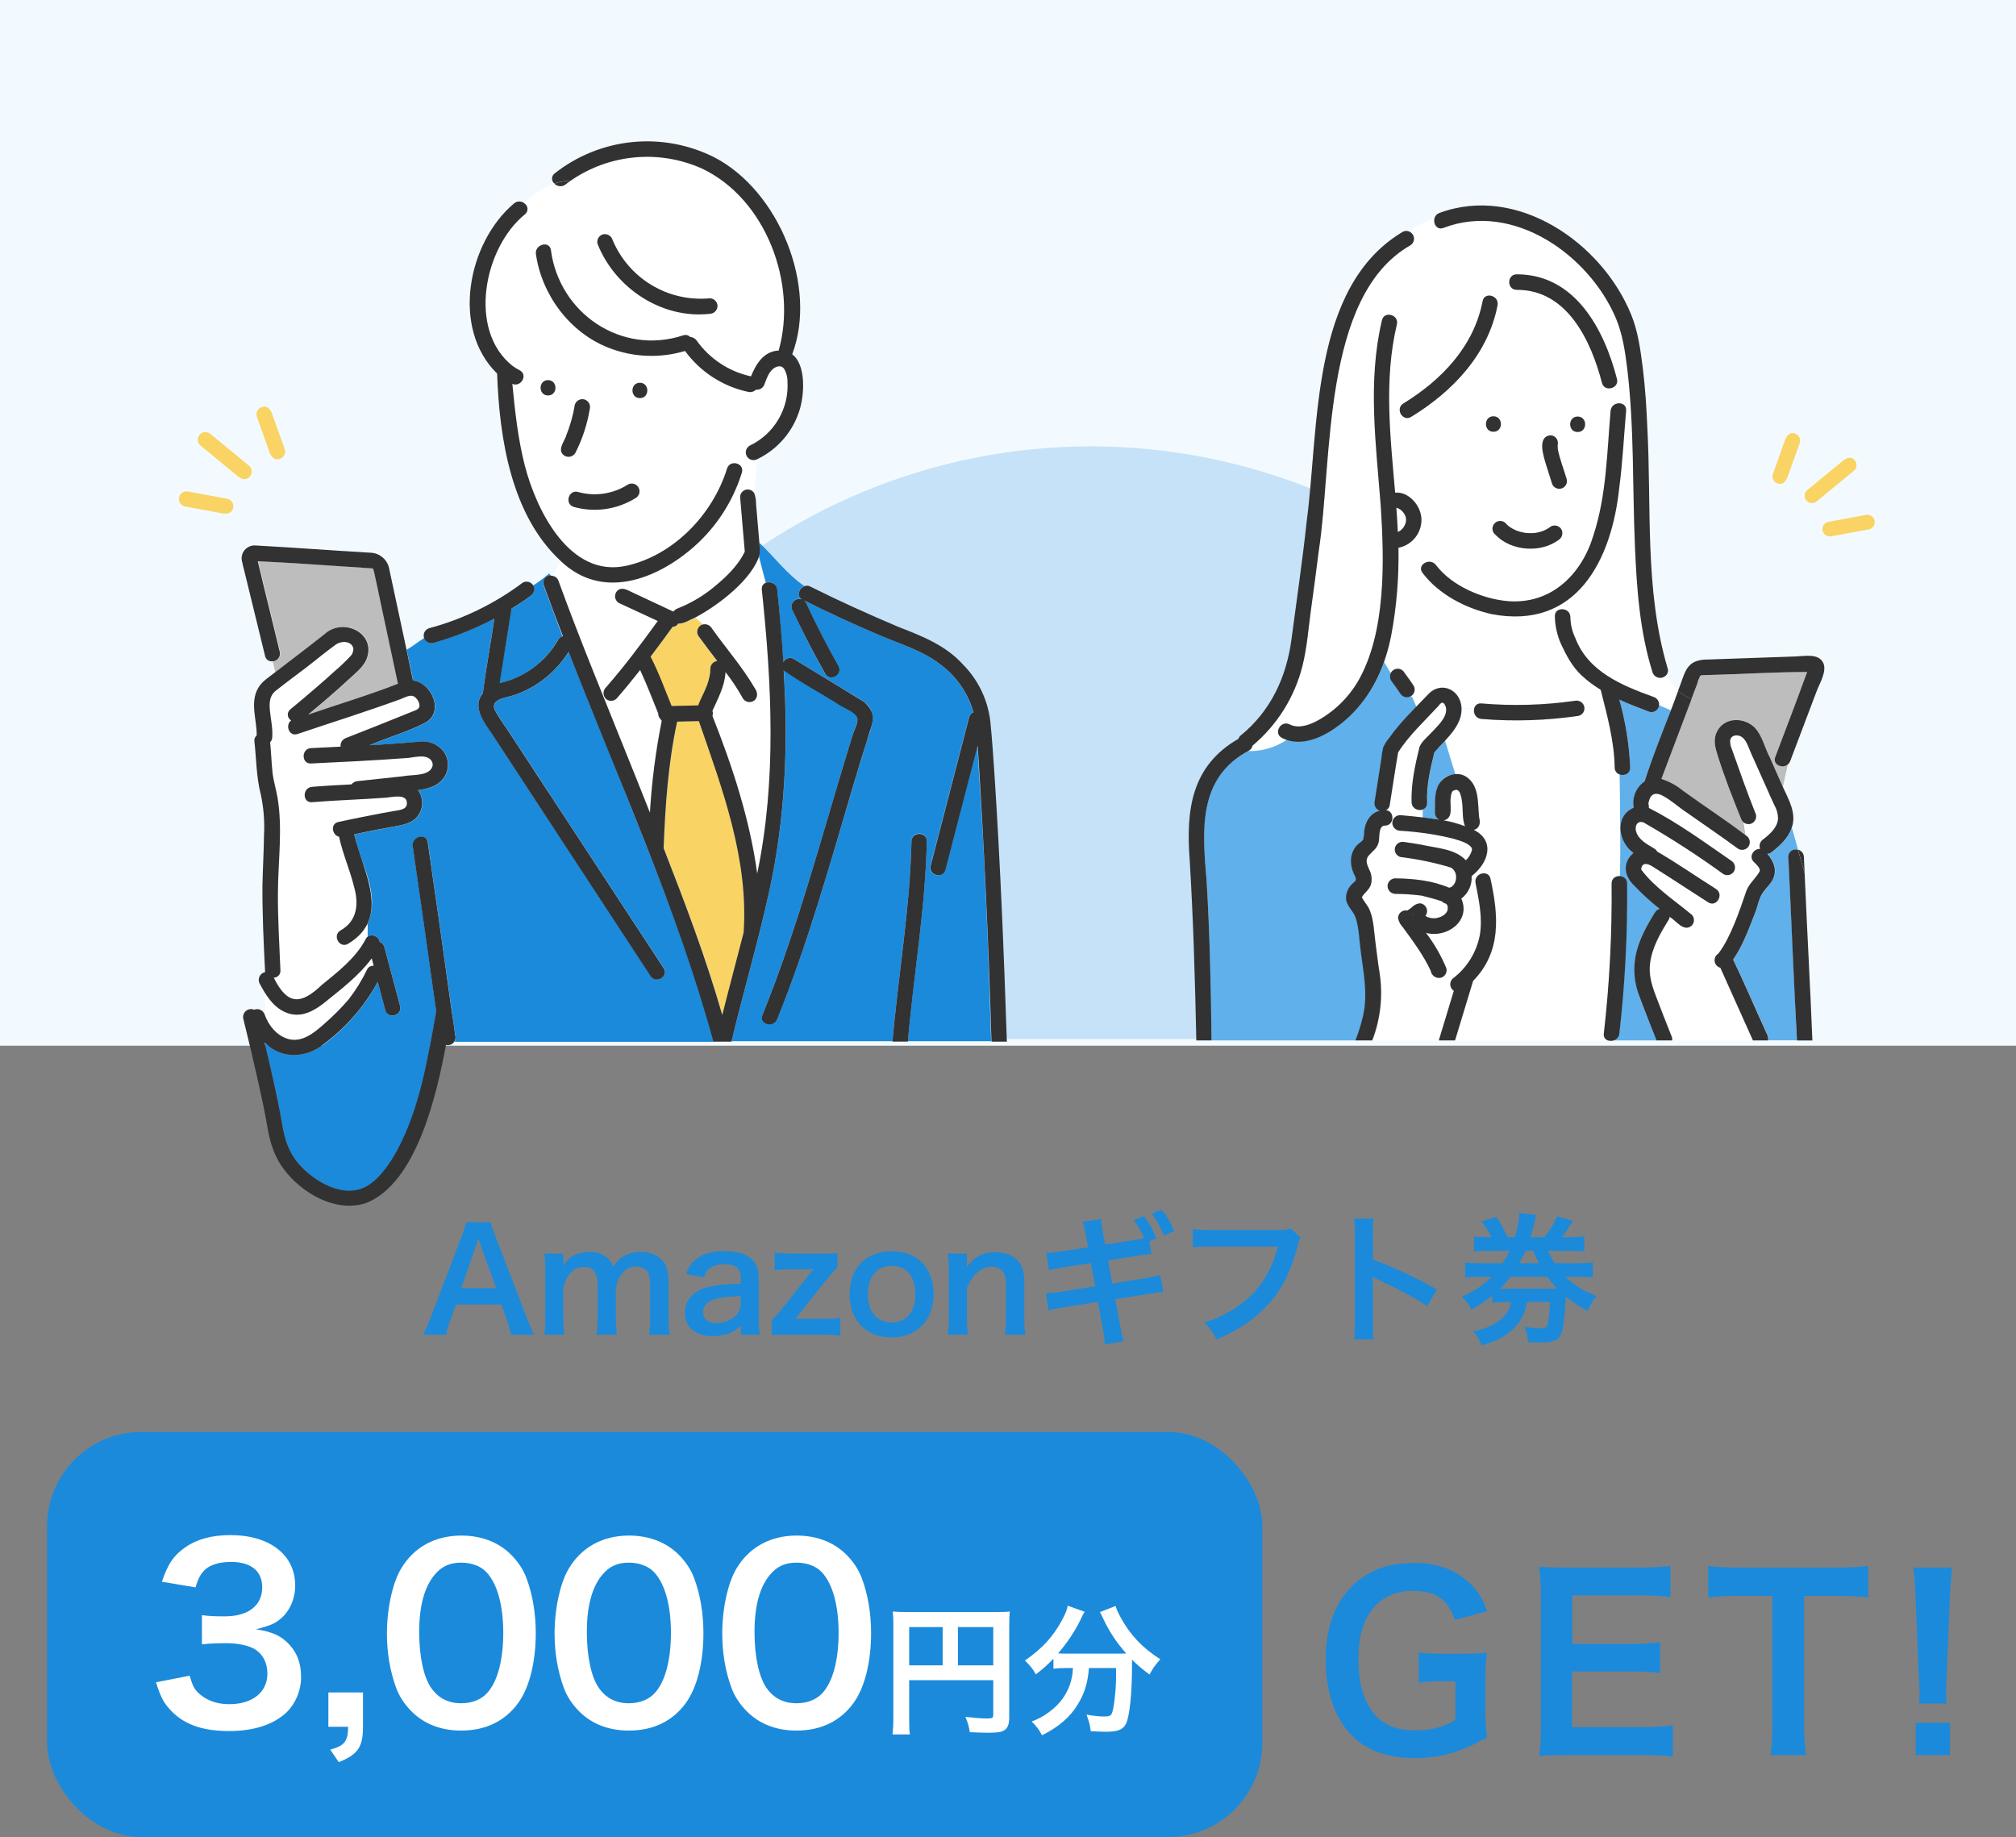 <svg fill="none" height="390" viewBox="0 0 428 390" width="428" xmlns="http://www.w3.org/2000/svg" xmlns:xlink="http://www.w3.org/1999/xlink"><rect x="0" y="0" width="428" height="390" fill="#808080" stroke="none"/><clipPath id="a"><path d="m38 30h360v226h-360z"/></clipPath><path d="m0 0h428v222h-428z" fill="#f3faff"/><g clip-path="url(#a)"><path d="m231.594 94.76c-33.4 0-65.433 13.258-89.051 36.856-23.618 23.599-36.886 55.605-36.886 88.979h251.875c0-33.374-13.268-65.38-36.886-88.979-23.618-23.598-55.651-36.856-89.052-36.856z" fill="#c6e2f8"/><path d="m307.928 188.391h-.108c-.078.062.015.047.108 0z" fill="#fff"/><path d="m308.65 167.759-.108.093.093-.047s.061-.03.015-.046z" fill="#fff"/><path d="m308.012 169.249c.002-.012.002-.026 0-.038v-.054s.007.061 0 .092z" fill="#fff"/><path d="m308.035 169.103v.054-.139c-.006.028-.006.057 0 .085z" fill="#fff"/><path d="m297.368 108.205c-.061-.054-.046-.038 0 0z" fill="#fff"/><path d="m308.535 167.859c-.093.062-.07 0 0 0z" fill="#fff"/><path d="m296.854 159.72c-.24.293-.046.185 0 0z" fill="#fff"/><path d="m298.475 109.933v.054.054c-.004-.036-.004-.072 0-.108z" fill="#fff"/><path d="m296.792 112.927c.2-.107.392-.23.584-.345.183-.162.358-.334.522-.515.152-.196.279-.41.377-.637.098-.226.177-.46.238-.699-.038-.138 0-.453 0-.637-.011-.035-.011-.073 0-.108-.023-.228-.091-.45-.2-.652.085.184.1.23.054.115-.119-.24-.255-.471-.407-.691-.159-.181-.329-.353-.507-.515h-.046c-.179-.128-.369-.238-.569-.33l-.338-.1c.13 1.72.238 3.433.315 5.16z" fill="#fff"/><path d="m310.548 170.984c0-.292-.047-.591-.077-.883 0-.146-.131-.599 0-.092-.07-.555-.199-1.1-.385-1.628-.076-.138-.138-.284-.23-.422s-.138-.169-.215-.23c-.101-.046-.198-.097-.292-.154-.192.014-.38.053-.561.115.053 0-.054.046-.154.092-.037.031-.079.057-.123.077l-.077.085c0 .061-.138.199-.161.253-.054.253-.154.499-.2.768 0-.054 0 0 0 .192-.361 1.62.722 4.53-1.537 4.952 1.571.257 3.115.661 4.611 1.206-.576-1.313-.453-2.857-.599-4.331z" fill="#fff"/><path d="m300.004 194.258.046.061c-.107-.43-.23-.299-.046-.061z" fill="#fff"/><path d="m299.474 147.849.369.207-.185-.33c-.056.048-.118.089-.184.123z" fill="#fff"/><path d="m355.473 148.801.806-2.158c-.99-1.003-1.812-2.16-2.436-3.424-.188.244-.44.432-.727.545-.287.114-.599.147-.904.098-.304-.05-.59-.181-.826-.379-.237-.198-.415-.457-.517-.748-2.712-8.584-3.366-17.76-3.742-26.706-.553-12.654-.138-25.377-1.66-37.977-.446-3.54-.984-7.195-2.382-10.504-5.71-13.445-21.817-24.825-36.603-19.196-1.406.537-2.236-.891-1.913-2.042-1.932.7-3.77 1.636-5.472 2.787.294.104.552.29.745.535s.312.54.344.85c.033.31-.024.623-.162.902s-.353.514-.619.677c-18.797 10.75-16.477 45.702-19.427 64.845-.531 4.246-1.107 8.446-1.683 12.723-.531 3.839-.815 7.863-1.768 11.664-1.654 6.637-5.369 12.58-10.613 16.977-.055.257-.172.497-.34.699-.169.202-.384.36-.628.46 2.941.092 5.836-.75 8.269-2.403-.361-.124-.713-.273-1.053-.446-1.883-.975-.215-3.839 1.66-2.841 2.621 1.359 6.263-.875 8.369-2.38 7.562-5.375 10.067-14.858 10.897-23.65 2.359-19.964-4.411-40.012.315-59.784.484-2.066 3.665-1.182 3.174.875-2.798 11.74-1.391 23.857-.369 35.728 2.974-.299 5.548 2.926 5.587 5.728.008 1.41-.477 2.778-1.37 3.869-.894 1.09-2.141 1.835-3.526 2.105.039 8.162-.491 16.547-3.074 24.325.485.768.946 1.536 1.422 2.35.166-.354.45-.638.804-.804s.755-.202 1.133-.102c.209.045.403.146.561.292.178.114.324.273.422.46.807 1.406 3.412 3.479 1.484 4.945l.184.331c.315.622.576 1.328.868 2.027.938-1.006 1.845-2.058 2.851-2.98 2.798-2.61 6.809-.276 6.801 3.333l2.621.084c.023-.178.08-.35.17-.506s.21-.292.353-.402c.143-.109.306-.189.48-.235.174-.045.356-.056.534-.031 6.598.565 13.239.379 19.796-.553.361-.084.739-.05 1.079.097.34.146.624.397.811.717l4.281-.653c-.262-.828-.472-1.672-.631-2.526-1.422-.856-2.756-1.851-3.98-2.972-2.067-1.927-3.266-4.223-4.45-6.749-.81-1.832-1.254-3.804-1.306-5.805-.138-2.119 3.151-2.104 3.297 0 .008 1.577.367 3.133 1.052 4.553 2.736 7.141 9.883 10.051 16.569 12.478.372.116.694.356.91.68.217.324.316.713.281 1.101l2.513 1.09c.23-.637.484-1.289.738-1.973zm-33.483-90.56c12.373 0 18.559 11.648 21.279 22.183.569 2.042-2.613 2.91-3.174.875-2.305-8.945-7.4-19.833-18.105-19.764-2.121-.015-2.113-3.309 0-3.294zm12.949 33.478c-2.121 0-2.121-3.286 0-3.286s2.113 3.286 0 3.286zm-14.647 19.963h.038c.451.325.932.605 1.437.837.669.264 1.365.452 2.075.561.705.077 1.416.077 2.121 0 .583-.089 1.155-.241 1.706-.453.548-.235 1.064-.536 1.537-.898.38-.215.828-.273 1.25-.163s.784.381 1.009.754c.207.38.261.824.151 1.242s-.375.778-.742 1.008c-3.843 2.856-10.083 2.38-13.403-1.083-.296-.31-.462-.723-.462-1.152s.166-.842.462-1.152c.953-.86 2.075-.361 2.821.523zm-3.236-20.04c-2.121 0-2.113-3.286 0-3.286 2.114 0 2.121 3.309 0 3.309zm-17.459-3.163c-1.814 1.113-3.466-1.728-1.668-2.841 8.123-4.991 14.97-12.094 16.83-21.722.399-2.081 3.573-1.19 3.174.875-2.014 10.466-9.537 18.305-18.336 23.711zm44.172 15.05c-1.614 15.357-9.068 30.215-27.028 26.836-5.563-1.236-11.25-4.162-14.739-8.769-1.283-1.689 1.537-3.332 2.843-1.666 3.382 4.469 9.944 7.256 15.424 7.679 9.075.637 15.5-5.667 18.005-13.937 2.797-8.523 2.882-17.66 3.658-26.498.192-2.096 3.481-2.111 3.297 0-.484 5.49-.738 10.942-1.46 16.378z" fill="#fff"/><path d="m351.392 193.674c.105-.18.246-.337.414-.461.167-.124.359-.213.562-.261-1.911-1.501-3.709-3.141-5.379-4.906-2.214-2.058-2.582-4.922-.185-6.965-3.258-2.303-4.119-7.809.054-9.613-.203-1.054-.093-2.144.317-3.136s1.101-1.842 1.988-2.446c1.384-4.677 3.889-10.313 5.572-15.081l-2.513-1.09c-.03.234-.109.459-.232.66-.124.202-.289.374-.485.506-.196.133-.417.222-.65.262-.233.039-.472.029-.7-.031-2.129-.768-4.288-1.628-6.386-2.603 1.321 4.702 2.095 9.541 2.305 14.42.004.269-.06.535-.187.772-.126.238-.311.439-.537.586-.226.146-.485.233-.753.252-.269.019-.538-.03-.782-.143.084 7.202.269 14.397 0 21.599.209-.005.417.033.611.11.194.078.37.194.517.342.148.149.263.325.34.519.077.195.114.402.107.611.107 10.641-.445 21.278-1.652 31.85-.033.33-.161.642-.368.9-.208.257-.486.449-.8.552h9.16c-4.495-11.395-7.685-15.826-.338-27.205z" fill="#60b0eb"/><path d="m343.83 164.396c-.303-.106-.566-.305-.751-.568s-.282-.577-.279-.899c-.217-4.732-.99-9.423-2.305-13.974l-4.28.652c.113.218.176.458.185.704.009.245-.037.489-.134.715-.097.225-.243.427-.427.589-.185.162-.403.282-.639.35-6.842 1.009-13.778 1.233-20.672.668-.246-.023-.485-.097-.7-.219-.215-.123-.402-.289-.547-.489-.146-.2-.247-.429-.297-.671s-.047-.492.007-.733l-2.62-.084c.061 2.664-1.806 4.975-3.566 6.841l2.175 7.064c.807-.049 1.611.144 2.308.554.697.411 1.255 1.02 1.603 1.75 1.122 2.165.915 4.676 1.176 7.033.346 1.044.039 2.304-1.153 2.534 3.343 1.536 3.728 5.229 1.43 7.901l.307 1.382c.195-.063.402-.084.605-.06.204.024.4.093.575.2s.324.251.437.422c.114.171.189.364.22.567 1.698 7.817 2.359 15.495-3.727 21.684-1.245 4.208-2.544 8.4-3.804 12.608h32.414c-.29-.103-.533-.305-.687-.571-.153-.266-.207-.578-.151-.88 1.208-10.573 1.759-21.21 1.653-31.85-.009-.222.031-.444.117-.649.085-.205.214-.389.378-.539s.358-.264.57-.332c.211-.068.435-.089.656-.062.192-7.241.008-14.436-.077-21.638z" fill="#fff"/><path d="m302.801 173.625c.892.123 1.798.239 2.721.384-.272-.142-.5-.356-.659-.619-.158-.262-.242-.563-.24-.87-.108-3.379 0-7.771 4.318-8.201l-2.174-7.064-2.198 2.419c-.869 3.486-1.729 7.049-1.537 10.673.05.331-.022.67-.203.953-.181.282-.458.489-.781.582v1.674z" fill="#60b0eb"/><path d="m307.381 180.513c1.47.291 2.813 1.032 3.843 2.119.634-.594 1.087-1.355 1.306-2.196-.007-.071-.007-.143 0-.215 0 .046-.1-.245-.084-.268-.515-.768-1.622-1.152-2.629-1.536-2.561-.802-5.198-1.34-7.869-1.605l-.054 2.526c1.829.331 3.674.684 5.487 1.175z" fill="#fff"/><path d="m314.613 185.458-.308-1.382c-.562.701-1.192 1.344-1.882 1.919.057.916-.112 1.833-.494 2.667-.382.835-.965 1.562-1.697 2.117 2.106 4.707-3.073 8.446-7.5 7.264 1.761 2.306 3.216 4.83 4.327 7.51.111.42.052.867-.163 1.245-.216.378-.571.656-.99.774-.234.05-.476.053-.711.007-.235-.045-.458-.137-.657-.27-.198-.133-.368-.305-.499-.505s-.22-.425-.262-.66c-1.537-3.348-3.781-6.32-5.94-9.291-.513-.529-.861-1.196-.999-1.92 0-.243.055-.483.16-.702.105-.22.258-.413.447-.566s.41-.262.647-.319c.236-.057.483-.06.721-.01.265-.161.521-.335.768-.522.769-.768 1.968-1.482 2.944-.514.277.289.441.667.464 1.067.022.4-.099.795-.341 1.113l.476.269c.252.084.509.153.768.207.343.035.688.035 1.03 0 .31-.064.616-.149.915-.253.289-.122.563-.28.814-.469.159-.135.304-.287.431-.453.069-.107.146-.222.207-.337.028-.141.064-.279.108-.415-.1.299 0 .061 0-.131s-.039-.314 0-.291l-.077-.284v-.077l-.092-.146c-.085-.069-.162-.169-.262-.246-.295-.059-.564-.209-.768-.43l-.108-.054c-1.375-.491-2.812-.829-4.219-1.197-1.863-.24-3.739-.365-5.617-.377-.418-.028-.809-.214-1.095-.52s-.445-.708-.445-1.127c0-.418.159-.821.445-1.127.286-.305.677-.491 1.095-.52 3.896.062 7.785.461 11.412 1.989l.153-.054h.108c.092-.053.277-.123.4-.207.123-.085.253-.246.361-.369l.284-.499c.08-.227.142-.461.185-.698 0-.246 0-.5 0-.768 0-.269-.1-.446-.185-.684-.084-.238-.184-.338-.3-.499-.113-.101-.221-.209-.322-.322l-.377-.215c-3.476-1.039-7.034-1.782-10.636-2.219-.417-.12-.771-.399-.985-.777-.214-.377-.271-.823-.16-1.243.126-.414.405-.764.781-.978.376-.215.82-.277 1.24-.174 1.23.169 2.452.369 3.674.584l.054-2.526c-1.537-.184-3.12-.323-4.68-.469-.435-.006-.851-.18-1.159-.487-.309-.307-.486-.721-.494-1.156.004-.436.18-.852.489-1.16.309-.307.727-.481 1.164-.483 1.583.138 3.173.292 4.756.484v-1.674c-.253.087-.523.114-.789.079-.266-.034-.52-.13-.743-.278-.223-.149-.409-.346-.543-.578s-.213-.492-.23-.759c-.068-2.32.144-4.64.63-6.91.247-1.627.591-3.237 1.03-4.823.353-1.136 1.629-2.126 2.405-2.979 1.245-1.359 3.558-3.294 3.243-5.375-.054-.361-.353-1.121-.822-1.136-.292 0-.769.691-.953.875l-2.636 2.78c-2.138 2.114-4.068 4.428-5.763 6.91-.646 3.755-1.192 7.525-1.799 11.295-.041.215-.132.418-.265.591s-.306.313-.503.408c1.875.23 1.798 3.255-.238 3.271-1.384 0-1.122 2.418-1.291 3.34-.269 1.451-1.168 1.935-2.075 2.925-.907.991-.477 1.928 0 3.003.528.971.676 2.104.415 3.178-.323 1.175-1.422 1.805-1.945 2.757.485 1.037 1.376 1.858 1.753 2.972.768 1.95.83 4.307 1.098 6.373.308 2.365.577 4.737.969 7.095.683 4.71.154 9.517-1.537 13.967h14.086c1.06-3.512 2.124-7.021 3.189-10.527-.206-.135-.38-.313-.509-.523-.129-.209-.21-.444-.237-.689-.027-.244 0-.492.08-.724.08-.233.21-.445.382-.621 3.021-2.254 5.09-5.554 5.802-9.253.592-3.709-.2-7.456-.907-11.08-.089-.437-.003-.892.24-1.267.242-.375.623-.639 1.059-.737z" fill="#fff"/><path d="m299.474 147.849c-.376.192-.811.234-1.216.117-.406-.117-.751-.384-.967-.747-.63-.936-1.283-1.86-1.959-2.772-.138-.23-.216-.49-.23-.758-.013-.268.039-.534.153-.777-.477-.768-.938-1.59-1.422-2.35-1.363 3.975-3.568 7.61-6.463 10.658-3.304 3.424-9.129 7.486-14.124 5.812-2.438 1.671-5.345 2.523-8.3 2.434-10.758 5.859-9.667 16.955-8.799 27.482.692 11.295.922 22.628 1.053 33.938h30.631c.685-1.747 1.237-3.544 1.653-5.374 1.022-4.608.046-8.992-.538-13.607-.3-2.303-.354-4.868-1.076-7.072-.5-1.535-2.014-2.526-2.044-4.238.025-1.013.418-1.982 1.106-2.726.231-.284.876-.714.976-1.075s-.3-.99-.453-1.344c-.915-2.073-.876-4.346.768-6.081.354-.376 1.061-.714 1.276-1.19.133-.564.2-1.141.2-1.72.176-1.95 1.352-3.924 3.297-4.323-.395-.139-.725-.419-.925-.786-.2-.368-.257-.796-.159-1.203.471-2.979.938-5.953 1.399-8.922.078-.845.212-1.684.399-2.511.324-.749.762-1.443 1.299-2.058 1.707-2.342 3.612-4.533 5.694-6.55-.292-.698-.553-1.405-.868-2.027z" fill="#60b0eb"/><path d="m381.24 215.665c-.513-11.262-1.025-22.505-1.537-33.731-.014-.252.034-.503.14-.731.106-.229.267-.428.468-.579.202-.152.437-.252.686-.291.249-.04.504-.017.742.065l-1.322-4.684c-.768 2.265-2.566 3.839-4.411 5.283-.223.16-.493.244-.768.238 1.583 1.774 2.305 3.947.768 6.104-.591.822-1.345 1.536-1.867 2.373-.715 1.159-.945 2.695-1.445 3.962-1.375 3.448-2.59 6.957-4.718 10.043 2.543 5.237 4.803 10.65 7.254 15.949.173.374.229.791.161 1.197h6.148c-.2-1.712-.192-3.463-.299-5.198z" fill="#60b0eb"/><path d="m382.899 144.877c.262-.691.469-1.535.769-2.211-7.316 0-14.601.491-21.879.668-.415 0-.668 0-.822.169-.287.541-.504 1.116-.645 1.712-.4 1.045-.769 2.096-1.191 3.141l-6.433 17.008c1.661.527 3.205 1.366 4.55 2.472 4.395 3.217 8.96 6.204 13.341 9.437l-.392-2.665c-.272-.225-.481-.515-.608-.844-1.137-2.785-2.226-5.6-3.266-8.447-.591-1.612-1.129-3.232-1.644-4.868-.515-1.635-1.045-3.409-.185-5.144 1.537-3.072 5.726-3.125 7.993-.876 1.629 1.736 2.09 4.201 3.196 6.266.953 2.119 1.868 4.262 2.828 6.381l1.038-4.792c-1.137.93-3.281.07-2.651-1.597 2.003-5.267 4.003-10.537 6.001-15.81z" fill="#bdbdbd"/><path d="m370.704 177.35c.371.225.64.585.751 1.005.11.42.053.866-.16 1.244-.222.374-.583.646-1.004.757-.421.11-.869.051-1.247-.165-3.589-2.657-7.301-5.145-10.943-7.725-1.837-1.175-3.443-2.749-5.38-3.701-1.79-.768-2.474.254-2.743 1.835 0 .115.077.2 0 0-.022-.065-.048-.129-.077-.192.154.342.212.719.169 1.091 6.148 3.148 11.796 7.287 17.498 11.218.37.226.638.587.748 1.006.111.419.055.865-.156 1.244-.224.372-.585.642-1.005.753-.421.11-.868.052-1.247-.162-5.281-3.847-10.76-7.415-16.414-10.689-1.491-1.051-2.536.169-2.067 1.713.545 1.727 2.374 2.687 3.842 3.54.263.147.477.369.615.637 4.265 2.472 8.307 5.321 12.488 7.939 1.775 1.144.122 3.993-1.66 2.841-3.943-2.51-7.839-5.113-11.797-7.594-1.068-.683-2.267-.982-2.443.63 2.866 3.839 7.062 6.557 10.758 9.598.301.308.469.722.469 1.152s-.168.843-.469 1.152c-1.675 1.482-3.319-1.045-4.687-1.859-.036.246-.122.481-.254.692-1.752 2.802-3.489 5.812-3.911 9.152-.316 2.45.33 4.607 1.175 6.834 1.099 2.933 2.252 5.843 3.412 8.754.109.254.144.533.1.806h17.13c-2.306-5.145-4.673-10.266-6.917-15.426-.305-.084-.58-.253-.792-.488s-.352-.526-.403-.839c-.051-.312-.011-.632.115-.923.126-.29.333-.538.596-.714 2.521-3.263 4.442-8.876 5.94-13.284.508-1.536 2.175-2.864 2.852-4.215.153-.668-.769-1.49-1.245-1.935-1.207-1.167 0-2.864 1.314-2.788-.138-.368-.145-.772-.021-1.145.125-.373.373-.693.705-.905 1.391-1.059 2.997-2.495 3.127-4.361-.002-1.001-.267-1.983-.768-2.849-1.706-3.693-3.32-7.425-4.995-11.134-.569-1.259-.953-2.933-2.244-3.539-.968-.415-2.09-.046-2.16.952-.016.604.102 1.205.346 1.758 1.675 4.646 3.259 9.306 5.118 13.89.515 1.436-1.483 2.749-2.566 1.72l.391 2.665z" fill="#fff"/><g fill="#323232"><path d="m295.355 134.895c1.145-6.133 1.66-12.367 1.537-18.604 1.382-.272 2.626-1.016 3.518-2.105s1.376-2.454 1.369-3.862c0-2.802-2.613-6.027-5.587-5.728-1.022-11.871-2.428-23.987.369-35.728.492-2.058-2.689-2.941-3.174-.875-3.073 12.992-1.275 26.214-.261 39.337.769 11.755 1.191 27.082-4.926 37.494-1.554 2.575-3.602 4.819-6.025 6.603-2.105 1.536-5.748 3.74-8.368 2.38-1.875-.975-3.543 1.866-1.66 2.841 5.21 2.703 11.642-1.704 15.177-5.374 4.38-4.554 6.855-10.305 8.031-16.379zm1.444-26.989c.2.091.391.202.569.33-.061-.054-.046-.039 0 0l.054.038c.179.162.348.334.507.515.152.22.288.451.407.691.047.115 0 .069-.053-.115.109.202.177.424.199.652v-.054c-.003.036-.003.072 0 .108 0 0 0 0 0-.054-.011.035-.011.073 0 .108.047.184 0 .499 0 .637-.06.239-.14.472-.238.699s-.225.441-.376.637c-.165.181-.339.353-.523.515-.192.115-.384.238-.584.345-.077-1.728-.184-3.44-.315-5.16z"/><path d="m297.745 49.25c-19.543 11.694-17.675 41.325-20.311 61.251-.899 8.446-2.136 16.77-3.243 25.155-1.053 8.039-4.38 15.257-10.759 20.463-.241.179-.417.433-.499.721-10.075 5.782-11.166 15.204-10.352 25.815.769 12.731 1.13 25.478 1.399 38.224h3.228c-.131-11.311-.362-22.644-1.053-33.939-.884-10.619-1.944-21.768 8.991-27.589.197-.108.369-.258.501-.44.133-.182.224-.391.267-.612 5.244-4.396 8.959-10.34 10.613-16.977.953-3.839 1.237-7.786 1.768-11.663.576-4.239 1.152-8.447 1.683-12.724 2.966-19.196.607-54.071 19.427-64.844.266-.163.481-.397.619-.676s.195-.592.162-.902c-.032-.31-.151-.605-.344-.85s-.451-.431-.745-.535c-.768.468-1.468.937-2.205 1.375.768-.438 1.467-.906 2.205-1.375-.22-.084-.456-.117-.69-.096-.235.021-.461.096-.662.219z"/><path d="m343.277 80.424c-2.713-10.535-8.907-22.214-21.279-22.183-2.114 0-2.121 3.279 0 3.294 10.705-.069 15.792 10.811 18.105 19.764.553 2.035 3.735 1.167 3.174-.875z"/><path d="m314.759 63.939c-1.86 9.629-8.707 16.731-16.83 21.722-1.798 1.113-.146 3.954 1.668 2.841 8.799-5.375 16.322-13.245 18.336-23.688.399-2.096-2.775-2.956-3.174-.875z"/><path d="m302.002 121.619c3.489 4.607 9.176 7.533 14.739 8.769 17.944 3.386 25.422-11.471 27.028-26.836.722-5.436.976-10.903 1.46-16.355.184-2.112-3.074-2.096-3.297 0-.768 8.846-.861 17.975-3.658 26.498-2.505 8.27-8.93 14.589-18.005 13.937-5.48-.423-12.042-3.21-15.424-7.679-1.268-1.666-4.126-.023-2.843 1.666z"/><path d="m317.056 88.379c-2.113 0-2.121 3.286 0 3.286s2.121-3.286 0-3.286z"/><path d="m334.939 91.719c2.113 0 2.121-3.286 0-3.286s-2.121 3.286 0 3.286z"/><path d="m320.33 111.745c-.177-.169-.361-.33-.53-.507-.142-.186-.323-.339-.529-.45-.207-.11-.435-.175-.668-.191-.234-.015-.469.019-.688.102-.219.082-.418.21-.584.376-.166.165-.294.364-.376.583-.083.219-.117.454-.102.687.015.234.081.461.191.668.111.206.264.386.451.529 3.319 3.463 9.567 3.939 13.402 1.082.367-.229.632-.589.742-1.007s.056-.863-.151-1.242c-.225-.373-.587-.644-1.009-.754-.422-.111-.87-.052-1.25.162-.473.362-.989.664-1.537.899-.551.211-1.123.363-1.706.453-.705.076-1.416.076-2.121 0-.71-.109-1.406-.297-2.075-.561-.512-.228-1.001-.506-1.46-.829z"/><path d="m382.969 181.934c-.004-.36-.13-.708-.358-.987-.227-.279-.543-.473-.895-.549l1.414 4.976z"/><path d="m383.191 186.786-.061-1.397-1.429-4.976c-.239-.082-.493-.104-.742-.065s-.485.139-.686.291-.362.351-.468.579-.155.479-.141.731c.638 12.984 1.13 25.976 1.837 38.945h3.274c-.462-11.379-1.092-22.744-1.584-34.108z"/><path d="m380.048 174.524.346 1.205c1.076-3.071-.638-5.904-1.867-8.63-.961-2.119-1.875-4.262-2.828-6.381-1.107-2.066-1.537-4.53-3.197-6.266-2.267-2.249-6.471-2.226-7.992.876-.861 1.735-.361 3.417.184 5.144 1.414 4.508 3.143 8.915 4.911 13.292.125.414.405.764.781.978.376.215.82.277 1.24.173.42-.118.777-.397.993-.777.216-.379.273-.828.16-1.25-1.86-4.607-3.443-9.214-5.118-13.89-.244-.553-.363-1.154-.346-1.758.069-.999 1.191-1.375 2.159-.952 1.291.606 1.675 2.303 2.244 3.539l3.159 7.057c.607 1.359 1.191 2.733 1.836 4.077.502.866.767 1.848.769 2.849-.131 1.866-1.737 3.301-3.128 4.361-.331.212-.58.531-.704.904-.125.374-.118.778.02 1.146-1.314-.077-2.521 1.62-1.314 2.788.461.445 1.399 1.266 1.245 1.935-.676 1.351-2.306 2.649-2.851 4.215-1.491 4.4-3.42 10.028-5.94 13.284-.279.167-.501.411-.641.704-.14.292-.19.62-.145.94.045.321.183.622.398.865s.497.417.81.501c2.306 5.16 4.611 10.281 6.917 15.426h3.212c.068-.407.011-.824-.162-1.198-2.451-5.298-4.71-10.712-7.254-15.948 2.129-3.072 3.343-6.596 4.718-10.044.5-1.267.73-2.802 1.445-3.962.523-.86 1.276-1.535 1.867-2.372 1.537-2.158.769-4.331-.768-6.105.275.006.545-.077.768-.238 1.845-1.413 3.635-3.017 4.412-5.283z"/><path d="m349.955 170.6c0 .116.077.201 0 0z"/><path d="m356.279 146.643c-2.305 6.435-5.071 12.762-7.131 19.243-.888.604-1.579 1.454-1.988 2.446-.41.992-.52 2.082-.317 3.136-4.173 1.804-3.313 7.31-.054 9.613-2.406 2.043-2.029 4.907.184 6.965 1.67 1.765 3.468 3.405 5.38 4.906-.204.048-.395.137-.563.261s-.308.281-.413.461c-1.822 2.902-3.551 6.02-4.166 9.437-.497 2.813-.21 5.709.83 8.369 1.161 3.156 2.406 6.281 3.651 9.399h3.304c.043-.273.009-.553-.1-.806-1.16-2.911-2.305-5.821-3.412-8.754-.845-2.25-1.491-4.384-1.176-6.834.423-3.34 2.16-6.35 3.912-9.152.132-.211.218-.446.254-.692 1.367.814 3.012 3.341 4.687 1.859.301-.309.469-.722.469-1.152s-.168-.844-.469-1.152c-3.673-3.071-7.869-5.743-10.758-9.598.176-1.612 1.368-1.321 2.443-.63 3.958 2.481 7.854 5.084 11.796 7.594 1.783 1.152 3.436-1.697 1.66-2.841-4.18-2.618-8.222-5.467-12.487-7.939-.138-.268-.352-.49-.615-.637-1.46-.853-3.289-1.813-3.843-3.54-.468-1.536.577-2.772 2.068-1.713 5.67 3.271 11.164 6.836 16.46 10.681.379.214.826.273 1.247.162.42-.11.781-.381 1.005-.753.211-.379.267-.824.156-1.244-.11-.419-.378-.779-.748-1.006-5.702-3.931-11.319-8.07-17.498-11.218.043-.372-.015-.749-.169-1.09.029.062.055.126.077.192.269-1.582.945-2.58 2.743-1.836 1.96.953 3.566 2.527 5.38 3.701 3.642 2.58 7.354 5.068 10.943 7.725.378.216.826.275 1.247.165.421-.111.782-.382 1.004-.756.213-.379.27-.825.16-1.245-.111-.419-.38-.78-.751-1.005-4.35-3.309-8.961-6.289-13.418-9.529-1.345-1.106-2.889-1.945-4.549-2.472l6.432-17.008c-1.07-.352-2.049-.937-2.867-1.713z"/><path d="m387.08 140.739c-.976-2.089-3.965-1.436-5.81-1.375l-18.512.645c-5.003-.061-4.911 2.757-6.502 6.634.818.776 1.796 1.361 2.867 1.713.399-1.045.768-2.097 1.191-3.141.141-.596.358-1.171.646-1.712.153-.184.407-.154.822-.169 7.316-.177 14.562-.66 21.878-.668-2.182 6.043-4.511 12.017-6.77 18.044-.63 1.667 1.537 2.527 2.651 1.597.235-.193.415-.445.523-.729l5.64-14.904c.608-1.597 2.206-4.2 1.376-5.935z"/><path d="m334.293 148.793c-6.556.933-13.197 1.118-19.796.553-2.113-.176-2.097 3.11 0 3.287 6.894.565 13.83.341 20.672-.668.42-.117.777-.395.993-.773s.273-.826.16-1.247c-.125-.415-.406-.767-.783-.981-.378-.215-.824-.276-1.246-.171z"/><path d="m354.036 141.86c-4.926-16.586-3.382-34.162-4.312-51.231-.176-4.2-.445-8.4-.968-12.577-.484-3.785-.991-7.678-2.444-11.234-6.194-15.249-24.153-27.735-40.729-21.607-.252.09-.478.239-.658.436-.181.197-.311.434-.379.693-.323 1.152.507 2.58 1.913 2.042 14.786-5.659 30.893 5.721 36.603 19.196 1.398 3.309 1.936 6.964 2.382 10.504 1.537 12.6 1.107 25.338 1.66 37.977.376 8.946 1.03 18.121 3.742 26.706.102.291.28.549.517.748.236.198.522.329.826.378.305.05.617.016.904-.097s.539-.301.727-.545c.153-.194.252-.424.29-.667.038-.244.012-.493-.074-.723z"/><path d="m297.722 142.32c-.158-.145-.352-.246-.561-.291-.315-.081-.647-.068-.954.038-.308.106-.577.3-.775.558-.198.257-.316.567-.339.891-.024.324.049.648.208.931.676.912 1.329 1.836 1.96 2.772.226.368.578.641.991.768.421.111.868.053 1.246-.163.378-.215.656-.57.775-.989.059-.211.074-.433.045-.65-.029-.218-.102-.428-.214-.617-.63-.936-1.283-1.863-1.96-2.779-.097-.191-.243-.352-.422-.469z"/><path d="m351.015 147.949c-6.685-2.427-13.832-5.337-16.568-12.478-.685-1.421-1.045-2.976-1.053-4.553-.146-2.104-3.435-2.119-3.296 0 .052 2.001.496 3.973 1.306 5.805 1.183 2.526 2.382 4.822 4.449 6.749 1.225 1.12 2.559 2.116 3.981 2.972 1.337 5.375 2.89 10.926 2.966 16.501.047 2.111 3.343 2.119 3.29 0-.211-4.88-.984-9.718-2.306-14.42 2.098.975 4.257 1.804 6.386 2.603.421.111.868.052 1.246-.163.378-.216.657-.571.775-.989.107-.424.043-.874-.176-1.252-.22-.378-.578-.657-1-.775z"/><path d="m343.792 219.428c1.207-10.573 1.759-21.21 1.652-31.851 0-2.119-3.312-2.127-3.297 0 .107 10.641-.445 21.278-1.652 31.851-.056.301-.003.614.151.88s.397.468.687.571h1.291c.314-.103.592-.295.8-.552.207-.258.335-.57.368-.899z"/><path d="m342.624 220.894h-1.291c.416.154.874.154 1.291 0z"/></g><path d="m381.032 92.011c-1.375-.399-1.975.991-2.305 2.058-.769 2.219-1.591 4.446-2.383 6.665-.106.4-.052.826.152 1.186.204.361.541.627.94.741 1.367.407 1.975-.99 2.305-2.05.799-2.227 1.593-4.448 2.382-6.665.107-.401.053-.828-.151-1.19s-.541-.629-.94-.745z" fill="#f9d464"/><path d="m393.697 97.632c-1.069-1.098-2.344.046-3.197.806l-6.917 5.69c-.145.145-.261.318-.34.509-.079.19-.12.394-.12.6s.041.41.12.601c.079.19.195.363.34.509.146.146.319.261.51.34.19.079.395.119.601.119s.41-.04.601-.119c.19-.079.363-.194.509-.34l7.885-6.496c.29-.296.454-.694.455-1.108.002-.415-.159-.813-.447-1.111z" fill="#f9d464"/><path d="m396.025 109.341-7.969 1.467c-.4.113-.739.378-.944.739-.206.361-.261.787-.155 1.188.118.396.385.731.744.936.359.204.784.263 1.185.162l7.977-1.466c.198-.055.384-.149.547-.275.163-.127.299-.285.4-.464.102-.179.168-.377.193-.582.025-.204.01-.412-.045-.61-.055-.199-.149-.385-.276-.547-.127-.163-.284-.299-.464-.4-.179-.102-.377-.167-.582-.193-.204-.025-.412-.009-.611.045z" fill="#f9d464"/><path d="m292.942 206.912c-.392-2.358-.661-4.73-.969-7.095-.269-2.066-.338-4.423-1.098-6.373-.377-1.114-1.268-1.935-1.753-2.972.523-.952 1.622-1.582 1.945-2.756.261-1.075.113-2.208-.415-3.179-.469-1.075-.884-2.027 0-3.003.883-.975 1.806-1.474 2.075-2.925.169-.922-.093-3.333 1.291-3.34 2.036 0 2.113-3.072.238-3.271.197-.095.369-.235.503-.408.133-.173.224-.376.265-.59.607-3.771 1.153-7.541 1.799-11.295 2.305-3.602 5.494-6.519 8.399-9.66.177-.184.661-.883.953-.875.469 0 .768.768.822 1.136.315 2.066-1.998 4.001-3.243 5.375-.768.852-2.052 1.843-2.405 2.979-.945 3.839-1.798 7.786-1.66 11.725.146 2.096 3.443 2.112 3.297 0-.185-3.624.676-7.187 1.537-10.673 2.543-2.994 6.701-6.143 5.563-10.581-.883-3.071-4.242-4.161-6.601-2.011-2.928 3.071-6.086 6.035-8.545 9.528-.537.615-.975 1.309-1.299 2.058-.187.828-.321 1.666-.4 2.511-.461 2.974-.927 5.948-1.398 8.923-.098.406-.041.835.159 1.202.2.368.529.648.924.786-1.944.407-3.12 2.365-3.296 4.323 0 .579-.067 1.157-.2 1.72-.215.476-.922.814-1.276 1.19-1.621 1.736-1.66 4.009-.768 6.082.153.353.561.936.453 1.343s-.768.768-.976 1.075c-.688.745-1.081 1.713-1.107 2.726 0 1.713 1.537 2.718 2.045 4.239.722 2.203.768 4.783 1.075 7.072.585 4.607 1.537 8.976.538 13.606-.415 1.83-.967 3.627-1.652 5.375h3.558c1.72-4.443 2.278-9.25 1.622-13.967zm3.904-47.184c-.231.284-.039.176 0 0z" fill="#323232"/><path d="m305.906 207.572c.419-.118.774-.396.99-.774.215-.378.274-.825.163-1.245-1.111-2.68-2.566-5.204-4.327-7.51 4.427 1.213 9.606-2.565 7.5-7.264.732-.555 1.315-1.282 1.697-2.117.382-.834.551-1.75.494-2.666 3.465-2.673 5.171-7.449.453-9.821 1.191-.254 1.499-1.49 1.153-2.534-.346-2.972.115-6.803-2.713-8.707-2.305-1.536-5.541 0-6.271 2.533-.53 1.605-.376 3.417-.422 5.076.003.303.088.599.246.857.159.259.384.469.653.609-2.767-.429-5.503-.714-8.277-.952-.436.002-.854.176-1.163.483-.309.308-.485.725-.489 1.161.004.437.179.855.488 1.165s.727.487 1.164.493c3.775.22 7.522.777 11.197 1.666 1.352.423 3.181.83 3.981 1.943 0 0 .061.315.084.269-.007.071-.007.143 0 .215-.219.84-.672 1.601-1.306 2.196-2.306-2.48-6.271-2.58-9.399-3.302-1.199-.215-2.405-.407-3.612-.576-.42-.103-.864-.041-1.24.173-.376.215-.655.565-.781.979-.111.419-.054.866.16 1.243.214.378.568.656.985.776 3.594.434 7.144 1.171 10.613 2.204l.377.215c.101.113.209.221.322.323.116.161.2.337.3.499.1.161.123.453.184.683.062.23 0 .499 0 .768-.042.237-.104.471-.184.699l-.284.499c-.108.115-.277.253-.362.368-.084.115-.307.154-.399.208-.062.046-.154.061-.092 0l-.154.053c-3.627-1.535-7.508-1.927-11.412-1.981-.435.002-.853.176-1.161.484-.307.308-.481.724-.483 1.16.007.433.183.846.49 1.153.307.306.72.482 1.154.49 1.879.011 3.755.137 5.618.376 1.406.369 2.843.706 4.219 1.198l.107.054c.205.22.474.371.769.43.1.076.176.176.261.245l.092.146v.077l.077.284v.292c0 .107-.092.43 0 .13-.044.136-.08.275-.108.415-.061.115-.138.23-.207.338-.127.166-.271.318-.43.453-.252.189-.525.346-.815.468-.299.104-.604.189-.914.254-.343.034-.688.034-1.03 0-.26-.054-.517-.124-.769-.208l-.476-.268c.243-.319.363-.714.341-1.113-.023-.4-.187-.779-.464-1.068-.976-.968-2.144-.284-2.943.514-.248.187-.504.361-.769.522-.238-.048-.484-.044-.72.014-.236.057-.456.166-.645.319s-.341.345-.447.564c-.105.219-.161.458-.163.701.139.723.486 1.39.999 1.919 2.16 2.972 4.396 5.943 5.94 9.291.039.241.126.472.257.678.131.207.303.384.506.52.202.137.431.231.671.276.241.045.488.04.726-.015zm3.381-39.989h-.115c.084.015.108.007.115 0zm-2.82 6.58c2.305-.422 1.191-3.332 1.537-4.953.003.013.003.026 0 .039 0 0 0-.062 0-.092-.009-.046-.009-.093 0-.138.046-.269.146-.515.2-.768 0-.054.123-.192.161-.254l.077-.084c-.062 0-.039 0 0 0l.107-.092v.053c0 .054.208-.099.154-.092.181-.062.37-.101.561-.115.094.057.192.109.292.154.077.061.138.153.215.23s.154.284.231.422c.186.528.314 1.073.384 1.628-.046-.207-.061-.253-.054-.23.346 1.789 0 3.839.692 5.559-1.477-.562-3.002-.987-4.557-1.267zm-2.528 20.793c.115 0 .13 0 0 0zm-3.935-.698c-.184-.231-.061-.369.046.061z" fill="#323232"/><path d="m308.534 167.859c.045-.02.086-.046.124-.077z" fill="#323232"/><path d="m308.05 169.019v.138.054c.039-.208.023-.246 0-.192z" fill="#323232"/><path d="m312.707 208.348c.007-.026.007-.052 0-.077 6.086-6.197 5.425-13.868 3.727-21.684-.407-2.073-3.581-1.19-3.174.875.707 3.624 1.537 7.371.907 11.08-.712 3.699-2.781 6.999-5.802 9.253-.172.176-.302.388-.382.621-.08.232-.107.48-.08.724.027.245.108.48.237.689.129.21.303.388.509.523-1.06 3.511-2.123 7.02-3.189 10.527h3.443c1.271-4.177 2.538-8.354 3.804-12.531z" fill="#323232"/><path d="m330.743 94.038c.001-.214-.04-.426-.122-.624-.081-.198-.201-.378-.353-.529-.151-.151-.331-.271-.529-.353-.199-.082-.411-.123-.625-.122-2.751.323-1.46 4.277-.961 6.005l1.314 4.162c.116.416.392.77.768.983s.821.268 1.238.153.771-.391.984-.766c.213-.376.269-.821.153-1.238-.622-2.119-1.46-4.192-1.882-6.358-.045-.437-.04-.877.015-1.313z" fill="#323232"/><path d="m61.246 220.625c2.889.768 5.479-1.336 7.493-3.132 1.892-1.624 3.657-3.391 5.279-5.283 1.523-1.966 2.834-4.086 3.912-6.327.119-.266.319-.487.572-.632.253-.145.545-.206.835-.174l-.415-1.582c-2.667 3.593-6.409 6.434-9.798 9.214-4.672 4.116-9.56 3.57-12.826-1.828v4.838c.845 2.181 2.59 4.269 4.949 4.906z" fill="#fff"/><path d="m111.489 45.48c-8.722 7.056-12.242 24.61-2.651 32.203-4.319-4.361-2.843-10.289-1.537-16.125.346-1.536.684-3.071.899-4.561-.215 1.49-.553 3.018-.899 4.561 1.86 9.037 13.441 14.681 21.948 12.216-8.238-3.217-14.194-11.18-15.454-19.872-.308-2.081 2.874-2.972 3.181-.883 1.76 13.46 14.97 22.436 28.034 18.144.261-.101.546-.123.82-.063.273.06.523.2.717.401.272.017.537.095.775.228s.444.318.601.54c2.758 3.881 6.87 6.59 11.527 7.594 1.076-2.641 2.705-5.329 5.879-5.482 4.011-14.128-2.659-32.249-16.323-38.653-4.471-1.988-9.38-2.792-14.252-2.333-4.873.459-9.545 2.164-13.567 4.951-.361.261-.768.514-1.083.768-.351.28-.795.416-1.243.382-.448-.034-.866-.237-1.17-.567-2.401.892-4.563 2.327-6.317 4.192.199.121.364.29.483.49s.187.426.198.658c.012.232-.034.464-.133.675-.098.211-.247.394-.433.534zm16.523 4.277c.421-.103.866-.042 1.243.173.377.214.658.565.785.979 1.663 4.003 4.564 7.369 8.28 9.605s8.051 3.224 12.369 2.819c.436.002.854.175 1.164.483.309.307.484.724.488 1.16-.013.434-.191.846-.498 1.152-.307.307-.72.485-1.154.498-10.213 1.129-20.103-5.459-23.822-14.842-.112-.42-.055-.868.159-1.246.214-.379.568-.659.986-.781z" fill="#fff"/><path d="m118.536 123.378c6.04 16.57 12.964 32.802 19.42 49.211.386-6.551 1.223-13.067 2.505-19.503-.076-.091-.143-.189-.2-.292-.176-.165-.315-.365-.409-.587-.094-.223-.141-.462-.137-.703-1.252-3.072-2.436-6.143-3.842-9.214-1.629 2.065-3.281 4.108-5.01 6.081-.308.302-.722.471-1.153.471s-.845-.169-1.153-.471c-.297-.31-.462-.723-.462-1.152s.165-.841.462-1.152c3.942-4.499 7.547-9.313 11.059-14.166l-8.277-3.839c-.224-.137-.412-.325-.549-.549s-.22-.477-.24-.738c-.02-.262.022-.525.123-.767s.258-.457.459-.626c.991-.768 2.182 0 3.143.468l8.653 4.054c.224-.306.534-.538.891-.668 2.993-1.173 5.766-2.845 8.2-4.945 2.374-1.981 4.703-4.284 6.071-7.102-.338-3.839-.661-7.732-.992-11.602.002-.351.117-.692.33-.971s.511-.481.849-.576c.338-.094.697-.076 1.024.052s.603.359.787.658l.676-7.303c-.383.209-.834.257-1.252.134-.419-.123-.772-.407-.98-.79-.209-.383-.258-.833-.134-1.251.123-.418.407-.771.791-.979 2.526-1.207 4.636-3.138 6.061-5.548s2.099-5.188 1.938-7.982c.018-1.001-.248-1.986-.768-2.841-.599-.768-1.537-.484-2.252.046-.983.768-1.437 2.142-1.859 3.271-.118.377-.363.702-.694.918-.331.216-.727.309-1.12.265-.209.208-.467.36-.75.443-.284.083-.583.094-.872.033-5.399-1.143-10.185-4.238-13.44-8.692-5.323 1.592-11.026 1.357-16.2-.668-8.507 2.465-20.088-3.179-21.947-12.216-1.314 5.805-2.79 11.733 1.537 16.125.472.345.97.653 1.491.921 1.859.952.292 3.693-1.537 2.895.568 5.82 1.191 11.664 2.651 17.346 2.436 9.475 9.491 23.88 21.517 21.277 10.129-2.196 18.444-10.957 21.418-20.655.614-1.996 3.765-1.136 3.143.867-1.889 6.115-5.441 11.586-10.26 15.803-7.961 6.91-19.45 11.256-28.118 2.979l-1.914 3.186c.297.032.578.147.812.332s.411.432.51.713zm-2.19-39.414c-2.106 0-2.098-3.256 0-3.256s2.098 3.248 0 3.248zm3.512 12.808c-1.675-1.006-.231-2.826.269-4.093v-.069c.875-2.142 1.507-4.375 1.883-6.657.12-.419.4-.774.779-.99s.828-.274 1.25-.162c.417.123.77.404.985.781.214.378.275.824.167 1.246-.541 3.256-1.578 6.41-3.074 9.352-.226.372-.589.64-1.011.749-.422.109-.869.05-1.248-.166zm15.024 8.991c-1.93 1.198-4.087 1.982-6.336 2.305-2.248.322-4.539.175-6.728-.431-2.045-.576-1.176-3.755.876-3.179 1.763.495 3.611.614 5.423.35 1.813-.265 3.549-.907 5.097-1.886.373-.174.797-.202 1.189-.081.393.122.726.386.935.74.208.354.277.773.192 1.175-.084.403-.315.759-.648 1zm.968-21.238c-2.106 0-2.098-3.256 0-3.256s2.098 3.248 0 3.248z" fill="#fff"/><path d="m148.499 153.5c-.048-.144-.079-.293-.092-.445l-4.611.107c-1.906 8.808-2.536 17.976-2.866 26.875 4.534 11.648 9.006 23.389 12.449 35.421 1.46-5.851 3.074-11.672 4.534-17.515.93-15.349-4.311-30.153-9.414-44.443z" fill="#f9d464"/><path d="m69.008 134.573c4.073-3.67 11.235 0 8.807 5.536-.768 1.651-2.474 2.933-3.796 4.169-2.751 2.565-5.625 4.984-8.515 7.395 6.363-2.189 12.795-4.1 19.066-6.55-1.189-5.564-2.377-11.129-3.566-16.693-.484-2.303-.938-4.607-1.46-6.841-.108-.446-.192-.883-.353-.945-8.107-.507-16.253-1.113-24.384-1.535 1.537 6.426 3.12 12.823 4.672 19.242.058.24.061.491.008.732-.053.242-.16.469-.313.663-.153.195-.348.352-.571.46-.223.108-.467.164-.715.164l.553 2.342c3.52-2.695 7.085-5.359 10.567-8.139z" fill="#bdbdbd"/><path d="m154.155 126.741c-2.016 1.689-4.209 3.156-6.54 4.377.561.491 1.099.959 1.622 1.443.344-.072.703-.036 1.027.101s.598.37.786.667c3.143 4.43 6.786 8.538 9.46 13.284.219.372.281.817.173 1.235-.109.418-.38.776-.753.995s-.818.281-1.236.172c-.419-.108-.777-.379-.996-.751-1.08-1.949-2.311-3.81-3.681-5.567-.162 2.956-1.599 5.59-2.79 8.231.134.343.134.724 0 1.067 4.227 10.643 7.977 22.076 9.514 33.501 2.982-14.297 3.297-29.017 2.405-43.567-.338-5.598-.837-11.188-1.421-16.747-.054-.303.003-.614.159-.879.157-.265.403-.465.694-.564-.462-1.82-.976-3.64-1.422-5.46-1.368 3.386-4.227 6.158-7.001 8.462z" fill="#fff"/><path d="m207.787 163.306c-.115-1.643-.177-3.325-.277-5.014l-6.839 26.368c-.53 2.027-3.673 1.159-3.143-.868l8.192-31.551c.052-.238.163-.458.323-.642s.363-.325.591-.41c-1.149-4.015-3.577-7.547-6.916-10.059-3.842-3.017-8.753-4.438-13.172-6.342-5.359-2.304-10.648-4.748-15.869-7.333.159.115.286.268.369.445 2.152 4.572 4.457 9.058 6.916 13.461 1.03 1.835-1.782 3.47-2.812 1.643-2.454-4.382-4.76-8.876-6.916-13.483-.158-.294-.222-.629-.185-.959.038-.331.176-.643.396-.893.22-.251.511-.428.834-.509s.664-.061.976.057c-1.192-.768-.615-2.388.507-2.803-3.712-2.541-6.34-6.142-9.568-9.214 0 .845.338 1.766.039 2.58-.006.154-.032.306-.077.453.446 1.82.96 3.64 1.422 5.46.253-.097.524-.134.794-.111.269.024.53.109.762.248.233.139.43.328.579.555.148.226.243.483.278.751.512 5.119.95 10.261 1.314 15.426.089-.2.22-.379.384-.525s.357-.255.567-.319c.209-.065.431-.084.648-.056.218.027.427.101.614.217 4.611 2.833 9.268 5.636 13.894 8.446 4.964 2.757 2.19 6.496 1.122 10.65-2.482 8.039-4.795 16.125-7.216 24.18-3.358 11.179-6.916 22.313-11.297 33.14-.768 1.927-3.927 1.082-3.143-.86 7.401-18.29 12.419-37.402 18.175-56.245.379-1.223.758-2.444 1.137-3.663.292-.921 1.253-2.71.653-3.578-.599-.867-2.413-1.62-3.389-2.219-3.973-2.549-8.23-4.768-12.057-7.486 1.007 15.579.33 31.274-2.989 46.562-2.306 10.842-5.526 21.5-8.085 32.249h34.151c1.237-14.205 3.72-28.241 4.035-42.523.046-2.096 3.304-2.096 3.258 0-.315 14.282-2.79 28.318-4.027 42.523h17.675c-.576-19.219-1.299-38.515-2.628-57.749z" fill="#1b8adb"/><path d="m144.703 132.385c-.233.077-.483.091-.723.038-.126.209-.303.383-.513.506-.211.123-.449.192-.693.2-1.537 2.12-3.074 4.239-4.672 6.327 1.752 3.364 3.027 6.965 4.472 10.474l5.633-.131c.446-1.236 1.153-2.488 1.637-3.678.422-.982.719-2.014.884-3.071.042-.354.065-.711.069-1.067.008-.4.162-.783.432-1.078s.638-.483 1.036-.527c-1.353-1.797-2.721-3.578-4.035-5.375-.126-.219-.201-.464-.217-.716-.016-.253.026-.505.124-.738.097-.234.247-.441.438-.607s.417-.286.662-.35c-.523-.484-1.061-.952-1.622-1.444-.945.47-1.918.883-2.912 1.237z" fill="#f9d464"/><path d="m115.393 124.238c-.086-.235-.111-.488-.072-.735s.14-.48.293-.678c.154-.197.355-.352.586-.45.23-.098.481-.136.73-.111-.09-.186-.213-.354-.361-.499-1.081.944-2.235 1.802-3.451 2.565.213.376.273.82.167 1.238-.106.419-.369.781-.735 1.012-1.297.968-2.643 1.868-4.035 2.695-.83 5.277-1.662 10.55-2.497 15.817 2.587-.585 5.024-1.703 7.156-3.282 2.131-1.578 3.91-3.583 5.224-5.886.105-.199.255-.372.437-.505.183-.133.393-.223.616-.263-1.337-3.631-2.744-7.263-4.058-10.918z" fill="#1b8adb"/><path d="m129.825 161.002c-3.074-7.532-6.148-15.057-9.076-22.621-2.688 4.332-6.806 7.591-11.642 9.214-1.575.523-5.103.768-3.996 3.187.728 1.336 1.549 2.619 2.459 3.839l33.367 50.916c1.153 1.759-1.667 3.394-2.812 1.643l-33.66-51.384c-1.683-2.411-4.334-5.882-1.951-8.684.668-5.291 1.659-10.566 2.443-15.849-4.126 2.192-8.475 3.937-12.972 5.206-.39.115-.81.07-1.167-.124-.357-.195-.623-.523-.739-.912-1.306.806-2.482 1.804-3.743 2.495.453 2.181.968 4.354 1.383 6.542 3.981.438 6.701 6.704 2.636 8.946-3.758 1.965-7.969 3.133-11.857 4.806 3.489-.191 6.985-.399 10.467-.767.932-.14 1.884-.044 2.768.279.885.323 1.674.864 2.296 1.571.609.731.988 1.626 1.087 2.572.1.946-.083 1.9-.526 2.742-1.168 2.165-3.45 2.833-5.802 3.132.673.922.979 2.061.86 3.196-.119 1.135-.656 2.185-1.506 2.947-1.445 1.129-3.074 1.336-4.834 1.651-2.69.512-5.377 1.042-8.061 1.59 1.237 6.181 5.664 12.746 2.751 19.05v2.726c.907-.822 2.428-.085 2.636 1.075 1.06.268 1.114 1.735 1.406 2.641.979 3.655 1.949 7.307 2.913 10.957.538 2.035-2.605 2.895-3.143.868s-1.068-4.008-1.598-6.012c-2.788 5.183-6.674 9.695-11.389 13.222-3.842 3.071-9.076 3.309-12.618-.315 1.353 5.782 2.736 11.572 3.743 17.43.499 3.072 1.337 5.79 3.381 8.216 3.289 3.901 10.052 7.909 15.024 4.607 2.559-1.712 4.465-4.607 5.94-7.225 4.918-9.122 6.54-19.534 8.346-29.624-1.614-11.676-3.274-23.352-4.98-35.029-.3-2.081 2.882-2.971 3.189-.875 1.696 11.773 3.363 23.534 5.003 35.282.053.167.079.34.077.515.238 1.758.492 3.517.768 5.275.069.428.007.867-.177 1.259h55.008c-5.564-20.655-13.825-40.396-21.702-60.176z" fill="#1b8adb"/><path d="m73.98 200.377c-1.798 1.098-3.435-1.72-1.645-2.81.813-.434 1.525-1.036 2.088-1.765.563-.729.965-1.57 1.178-2.466.715-5.452-2.636-10.427-3.55-15.672-1.491-.33-1.921-2.756-.131-3.14 2.136-.469 4.28-.899 6.425-1.321 1.86-.368 3.719-.722 5.587-1.044 1.376-.192 2.943-.415 2.421-2.242-.615-1.283-3.289-.622-4.38-.545-5.218.384-10.444.529-15.654.952-2.098.176-2.083-3.072 0-3.256 2.782-.23 5.572-.376 8.353-.522.162-.197.362-.359.587-.478.226-.119.473-.191.727-.213l9.614-1.014c1.883-.399 5.833.116 6.324-2.303 0 0 0-.192 0-.338-.028-.135-.064-.268-.108-.399 0-.062-.177-.284-.207-.361-1.283-1.467-3.681-.507-5.464-.453-6.67.499-13.356.821-20.042 1.136-2.106.1-2.09-3.163 0-3.255l6.279-.323c-.048-.379.033-.762.23-1.089.197-.327.497-.579.854-.715 4.803-1.897 9.606-3.778 14.378-5.736.266-.089.523-.202.768-.338 1.007-.576.338-1.966-.384-2.58-.938-.806-2.121 0-3.12.376-7.231 2.634-14.601 4.945-21.878 7.402-1.814.607-2.667-1.904-1.353-2.887-.202-.115-.372-.278-.496-.474s-.197-.42-.214-.652c-.017-.231.024-.463.118-.675.094-.213.24-.398.423-.541 1.911-1.576 3.804-3.176 5.679-4.799 1.237-1.067 2.467-2.15 3.673-3.256 1.171-.995 2.287-2.053 3.343-3.171.233-.225.415-.498.532-.8.117-.303.166-.627.144-.95-.423-1.536-2.597-1.674-3.842-.691-2.144 1.535-4.196 3.271-6.294 4.883-2.098 1.613-4.288 3.194-6.371 4.861-1.337 1.074-1.36 2.656-1.199 4.238.192 1.889.63 3.739.484 5.651-.022.384-.184.747-.453 1.022.223 2.111.284 4.23.499 6.334.192 1.835.768 3.555 1.068 5.375 1.114 6.535.146 13.353.092 19.964-.054 5.582.3 11.188.53 16.77.013.195-.015.39-.08.574-.065.183-.167.352-.299.496-.132.143-.292.259-.47.339-.178.08-.37.123-.565.127 2.866 5.766 5.656 5.851 10.144 1.581 3.666-2.871 7.454-6.142 9.721-10.235v-2.726c-.935 1.741-2.345 3.181-4.065 4.154z" fill="#fff"/><path d="m135.85 81.261c-2.098 0-2.106 3.256 0 3.256s2.098-3.256 0-3.256z" fill="#323232"/><path d="m185.109 151.235c-.532-1.241-1.488-2.253-2.697-2.856-1.537-.952-3.074-1.881-4.611-2.818l-9.268-5.652c-.186-.115-.396-.189-.613-.217-.218-.027-.439-.008-.649.056-.21.065-.403.174-.567.32-.164.145-.295.324-.384.525-.333-5.15-.771-10.292-1.314-15.426-.192-2.012-3.451-2.135-3.266 0 2.113 20.01 3.166 40.496-.984 60.314-1.537-11.425-5.287-22.859-9.513-33.501.134-.343.134-.724 0-1.067 1.191-2.642 2.628-5.275 2.789-8.232 1.37 1.757 2.601 3.619 3.681 5.567.222.368.58.635.996.744s.858.052 1.233-.16c1.037-.599.937-1.897.284-2.749-2.636-4.53-6.148-8.5-9.16-12.769-.23-.362-.589-.623-1.004-.731-.414-.108-.855-.056-1.232.147-.372.219-.642.576-.751.993s-.049.861.166 1.234c1.315 1.82 2.682 3.601 4.035 5.375-.398.044-.766.232-1.036.527s-.423.678-.432 1.078c-.003.356-.027.713-.069 1.067-.164 1.057-.461 2.089-.884 3.071-.484 1.19-1.191 2.442-1.637 3.678l-5.632.131c-1.445-3.509-2.721-7.11-4.473-10.474 1.583-2.088 3.135-4.207 4.672-6.327.244-.008.482-.077.693-.2s.387-.297.514-.506c1.199.084 2.528-.852 3.635-1.305 4.764-2.519 12.072-8.001 13.617-13.307.3-.814-.038-1.736-.038-2.58-.231-2.734-.469-5.46-.7-8.193.021-.786-.112-1.569-.392-2.304-.183-.299-.459-.53-.786-.658s-.687-.146-1.025-.051-.635.297-.848.576-.329.62-.33.97c.331 3.84.653 7.74.991 11.602-1.367 2.818-3.696 5.122-6.071 7.103-2.433 2.1-5.206 3.772-8.199 4.945-.357.129-.667.362-.892.668l-8.653-4.054c-.96-.43-2.151-1.252-3.143-.469-.2.17-.357.385-.458.627s-.143.505-.123.766c.02.262.102.515.239.739.138.223.326.411.55.548l8.276 3.839c-3.512 4.853-7.116 9.668-11.058 14.167-.295.311-.46.723-.46 1.152 0 .428.165.841.46 1.152.308.3.722.468 1.153.468.43 0 .844-.168 1.152-.468 1.729-1.974 3.382-4.016 5.011-6.082 1.391 3.01 2.574 6.074 3.842 9.214-.004.242.042.481.136.703s.234.422.41.587c.057.104.123.202.2.292-1.282 6.436-2.119 12.953-2.506 19.504-3.919-9.883-7.93-19.726-11.88-29.593-2.598-6.512-5.164-13.054-7.539-19.619-.097-.286-.273-.538-.509-.728-.235-.189-.52-.306-.82-.339-.264-.075-.544-.077-.808-.004s-.503.218-.691.418c-.187.2-.316.448-.372.716-.055.268-.036.547.057.805 1.314 3.655 2.697 7.287 4.096 10.911-.223.039-.433.129-.615.262-.183.133-.333.306-.438.506-1.314 2.303-3.093 4.307-5.224 5.886-2.132 1.578-4.569 2.696-7.156 3.282.835-5.278 1.668-10.55 2.497-15.818 1.392-.827 2.738-1.726 4.035-2.695.362-.23.623-.588.731-1.002.108-.415.056-.855-.147-1.232-.222-.37-.581-.639-.999-.748s-.862-.05-1.237.164c-5.93 4.458-12.661 7.737-19.827 9.66-.417.115-.771.391-.984.766-.213.376-.268.821-.153 1.238.115.416.391.77.767.983.376.213.822.268 1.238.153 4.488-1.263 8.829-3.001 12.948-5.183-.768 5.283-1.775 10.558-2.443 15.849-2.383 2.802.268 6.273 1.951 8.684l33.629 51.353c1.145 1.751 3.965.116 2.813-1.643l-33.368-50.939c-.909-1.22-1.731-2.503-2.459-3.839-1.106-2.403 2.421-2.664 3.996-3.186 4.836-1.624 8.954-4.882 11.643-9.215 10.635 27.42 22.969 54.326 30.739 82.759h3.842c2.559-10.796 5.756-21.431 8.084-32.25 3.32-15.287 3.997-30.982 2.99-46.562 3.842 2.718 8.084 4.937 12.057 7.487.976.599 2.728 1.251 3.389 2.219.661.967-.361 2.656-.653 3.578-.384 1.218-.763 2.439-1.137 3.663-5.756 18.842-10.759 37.954-18.175 56.244-.768 1.943 2.367 2.787 3.143.86 6.525-16.125 11.212-32.917 16.138-49.58 1.132-3.798 2.293-7.594 3.481-11.387.477-1.367.969-2.787.492-4.177zm-27.235 46.747c-1.49 5.843-3.073 11.663-4.534 17.514-3.442-12.032-7.915-23.803-12.449-35.421.331-8.937.961-18.105 2.867-26.874l4.61-.108c5.011 14.444 10.575 29.317 9.506 44.889z" fill="#323232"/><path d="m211.145 164.695c-.261-3.839-.507-7.739-.907-11.602-.539-4.557-2.593-8.802-5.832-12.055-3.597-3.985-8.623-6.004-13.51-7.878-6.363-2.687-12.657-5.528-18.835-8.615-1.637-.922-3.482 1.605-1.806 2.71-.312-.118-.653-.137-.976-.057-.323.081-.614.258-.834.509-.22.25-.358.562-.396.893-.037.331.027.665.185.959 2.162 4.566 4.48 9.053 6.954 13.46 1.03 1.828 3.843.192 2.813-1.643-2.475-4.397-4.78-8.884-6.916-13.46-.084-.178-.211-.331-.369-.446 5.215 2.596 10.505 5.04 15.869 7.333 4.418 1.904 9.352 3.325 13.171 6.343 3.34 2.512 5.768 6.043 6.917 10.058-.228.086-.432.227-.591.41-.16.184-.271.405-.324.642l-8.176 31.528c-.531 2.027 2.612 2.895 3.143.868l6.839-26.368c1.347 20.947 2.323 41.901 2.928 62.863h3.266c-.63-18.842-1.383-37.662-2.613-56.452z" fill="#323232"/><path d="m116.346 80.701c-2.098 0-2.106 3.256 0 3.256s2.106-3.256 0-3.256z" fill="#323232"/><path d="m193.509 178.609c-.315 14.282-2.798 28.318-4.035 42.523h3.266c1.237-14.205 3.712-28.241 4.027-42.523.046-2.096-3.212-2.096-3.258 0z" fill="#323232"/><path d="m56.974 95.305c.307 1.098.938 2.549 2.359 2.135.415-.118.767-.394.981-.769.214-.374.273-.818.164-1.235l-2.474-6.911c-.307-1.098-.945-2.549-2.359-2.135-.415.118-.767.394-.981.769-.214.375-.273.818-.164 1.235z" fill="#f9d464"/><path d="m52.97 101.264c.3-.309.469-.722.469-1.152 0-.43-.168-.844-.469-1.152l-8.2-6.757c-.306-.305-.72-.477-1.153-.477-.432 0-.847.172-1.153.477-.306.305-.477.72-.477 1.152s.172.846.477 1.152l7.178 5.912c.891.791 2.213 1.989 3.328.845z" fill="#f9d464"/><path d="m48.336 105.902-8.292-1.536c-.417-.115-.862-.06-1.238.153-.376.213-.652.567-.767.983-.115.417-.06.862.153 1.238.213.375.567.651.984.766l7.247 1.336c1.099.284 2.697.476 3.074-.944.106-.418.044-.862-.173-1.235s-.571-.646-.988-.761z" fill="#f9d464"/><path d="m154.355 99.467c-3.005 9.698-11.289 18.428-21.418 20.655-12.019 2.603-19.073-11.802-21.517-21.277-1.46-5.682-2.082-11.518-2.651-17.346 1.844.768 3.412-1.943 1.537-2.895-.52-.268-1.019-.576-1.491-.921-9.583-7.594-6.079-25.139 2.651-32.203.175-.142.313-.323.404-.529.091-.205.132-.43.12-.654-.012-.225-.076-.443-.189-.638-.112-.195-.269-.36-.458-.483-.307-.262-.698-.406-1.102-.406-.405 0-.796.144-1.103.406-9.844 8.293-13.433 26.514-3.597 36.135.477 13.652 2.944 30.084 13.556 39.836 8.669 8.277 20.157 3.962 28.119-2.979 4.83-4.22 8.39-9.7 10.282-15.826.622-2.011-2.498-2.871-3.143-.875z" fill="#323232"/><path d="m120.096 39.137c.354-.277.723-.53 1.084-.768-1.19.021-2.37.225-3.497.607.308.327.727.525 1.175.555s.89-.111 1.238-.393z" fill="#323232"/><path d="m168.187 75.218c5.449-14.451-2.82-34.645-16.437-41.771-5.395-2.742-11.464-3.882-17.487-3.287-6.024.596-11.751 2.904-16.503 6.65-.168.121-.305.279-.403.461-.097.182-.151.385-.159.591-.007.206.033.412.117.601.084.189.21.356.368.489 1.127-.381 2.307-.586 3.497-.607 4.024-2.78 8.696-4.478 13.567-4.929 4.871-.452 9.777.357 14.244 2.349 13.663 6.435 20.334 24.517 16.322 38.653-3.173.153-4.803 2.841-5.879 5.482-4.656-1.004-8.769-3.713-11.527-7.594-.157-.223-.362-.407-.6-.54s-.503-.211-.775-.228c-.195-.201-.445-.339-.719-.398-.273-.059-.558-.035-.818.068-13.064 4.285-26.282-4.699-28.034-18.121-.308-2.088-3.489-1.198-3.182.883 1.261 8.692 7.216 16.662 15.454 19.872 5.174 2.025 10.877 2.26 16.2.668 3.255 4.454 8.041 7.549 13.44 8.692.289.062.588.05.872-.033.283-.083.541-.235.75-.443.393.045.789-.049 1.12-.265.331-.216.576-.54.694-.917.422-1.129.876-2.495 1.859-3.271.677-.53 1.653-.806 2.252-.046.52.855.786 1.84.768 2.841.163 2.794-.512 5.573-1.937 7.982-1.424 2.41-3.535 4.341-6.062 5.547-.384.209-.668.561-.791.979-.124.418-.075.868.134 1.251.208.383.561.667.98.79.418.123.869.075 1.252-.134 2.187-1.05 4.127-2.551 5.693-4.404 1.565-1.853 2.721-4.015 3.39-6.346.907-3.117 1.291-9.306-1.66-11.518z" fill="#323232"/><path d="m150.689 63.332c-4.318.405-8.653-.583-12.369-2.819-3.716-2.236-6.617-5.602-8.28-9.605-.127-.415-.408-.765-.785-.979s-.822-.276-1.243-.173c-.42.12-.775.4-.991.778-.215.379-.274.827-.162 1.249 3.727 9.383 13.617 15.971 23.823 14.842.433-.013.846-.192 1.153-.498.307-.307.485-.719.499-1.152-.004-.435-.179-.85-.486-1.157-.308-.307-.724-.482-1.159-.486z" fill="#323232"/><path d="m96.658 219.873c-.238-1.759-.492-3.517-.768-5.275.003-.175-.023-.349-.077-.515-1.624-11.773-3.292-23.534-5.003-35.282-.307-2.096-3.489-1.206-3.189.875 1.691 11.671 3.35 23.348 4.98 35.029-1.806 10.082-3.427 20.502-8.346 29.624-1.475 2.641-3.381 5.513-5.94 7.225-4.972 3.317-11.735-.691-15.024-4.607-2.044-2.426-2.882-5.152-3.381-8.216-1.007-5.859-2.39-11.648-3.742-17.43 3.543 3.624 8.791 3.371 12.618.315 4.718-3.511 8.612-8.007 11.412-13.176.53 2.004 1.068 4.008 1.598 6.012.53 2.004 3.681 1.167 3.143-.868-.968-3.645-1.939-7.297-2.913-10.957-.292-.906-.346-2.373-1.406-2.641-.238-1.421-2.305-2.02-2.989-.607-2.075 4.001-5.94 6.972-9.368 9.767-4.48 4.269-7.277 4.185-10.144-1.582.195-.003.388-.047.566-.127.178-.08.338-.195.47-.339.132-.143.234-.312.299-.496.065-.184.092-.379.08-.573-.231-5.583-.584-11.188-.53-16.77.054-6.581 1.022-13.399-.092-19.964-.307-1.805-.876-3.525-1.068-5.375-.215-2.104-.277-4.223-.499-6.335.267-.275.425-.638.446-1.021.146-1.912-.292-3.762-.484-5.651-.161-1.582-.138-3.164 1.199-4.239 2.083-1.666 4.25-3.24 6.371-4.86s4.15-3.34 6.294-4.884c1.268-.983 3.45-.883 3.842.691.022.324-.028.648-.145.95-.117.303-.298.576-.532.801-1.056 1.117-2.171 2.176-3.343 3.171-1.207 1.106-2.436 2.188-3.673 3.256-1.875 1.622-3.768 3.222-5.679 4.799-.183.142-.329.328-.423.54-.094.212-.135.444-.118.676.017.231.09.455.214.652.124.196.294.359.496.474-1.314.983-.461 3.493 1.353 2.887 7.293-2.457 14.647-4.768 21.878-7.402.999-.361 2.183-1.183 3.12-.376.722.614 1.391 2.004.384 2.58-.245.136-.502.249-.768.337-4.772 1.958-9.575 3.84-14.378 5.736-.357.136-.657.388-.854.715-.197.328-.277.711-.23 1.09l-6.278.322c-2.09.092-2.106 3.356 0 3.256 6.686-.315 13.371-.638 20.042-1.137 1.783-.053 4.181-1.013 5.464.453 0 .077.184.3.207.361.043.131.079.265.108.4 0 .145 0 .36 0 .337-.515 2.419-4.426 1.882-6.325 2.304l-9.614 1.029c-.254.022-.501.094-.727.213s-.425.281-.587.478c-2.782.146-5.572.292-8.353.522-2.083.169-2.098 3.432 0 3.256 5.21-.423 10.436-.568 15.654-.952 1.091-.077 3.765-.768 4.38.545.515 1.827-1.03 2.042-2.421 2.242-1.867.322-3.727.676-5.587 1.044-2.144.422-4.288.852-6.424 1.321-1.791.384-1.36 2.81.131 3.14.768 3.617 2.305 7.011 3.174 10.589 1.053 3.632.707 7.318-2.889 9.314-1.79 1.09-.154 3.908 1.645 2.81 9.268-5.559 3.128-15.357 1.291-23.227 2.679-.568 5.367-1.098 8.061-1.59 1.76-.314 3.389-.522 4.834-1.65.85-.763 1.386-1.813 1.506-2.948.119-1.135-.187-2.273-.86-3.195 2.352-.3 4.611-.968 5.802-3.133.443-.842.626-1.796.526-2.742-.1-.946-.478-1.841-1.087-2.571-.622-.708-1.411-1.248-2.296-1.572-.885-.323-1.837-.419-2.768-.279-3.481.346-6.978.553-10.467.768 3.888-1.674 8.1-2.841 11.857-4.807 4.065-2.242 1.345-8.508-2.636-8.945-1.621-7.863-3.358-15.71-5.018-23.565-.15-.99-.65-1.892-1.408-2.546-.758-.653-1.725-1.014-2.727-1.017-8.115-.476-16.223-1.098-24.33-1.536-.429-.025-.859.051-1.253.223-.394.171-.743.433-1.017.765-.274.331-.466.722-.56 1.142-.094.419-.088.855.018 1.272.138.767.353 1.466.53 2.188l4.357 17.852c.067.349.261.661.545.875.284.215.637.316.992.285.248 0 .492-.056.715-.165.223-.108.418-.265.571-.459.153-.195.26-.421.313-.663s.05-.492-.008-.733c-1.537-6.419-3.151-12.815-4.672-19.242 8.13.399 16.276 1.006 24.384 1.536.161.061.246.499.353.944.522 2.304.976 4.561 1.46 6.842 1.194 5.559 2.382 11.123 3.566 16.693-6.271 2.449-12.703 4.361-19.066 6.55 2.889-2.412 5.764-4.83 8.515-7.395 1.322-1.236 3.028-2.518 3.796-4.169 2.428-5.559-4.734-9.214-8.807-5.536-3.481 2.779-7.047 5.444-10.567 8.162-1.283 1.021-2.705 1.835-3.55 3.294-1.806 3.133-.261 6.734-.315 10.082-.185.145-.327.337-.412.556-.085.218-.11.456-.072.688.423 3.762.392 7.532 1.345 11.218.618 2.864.851 5.797.692 8.723-.046 3.532-.254 7.056-.33 10.588-.046 6.143.261 12.324.561 18.467-.253.051-.491.159-.696.317-.204.157-.37.359-.483.591-.114.232-.172.486-.172.744.001.258.06.512.175.743.138.262.277.515.423.768 1.314 2.381 2.943 4.684 5.648 5.575 2.997.983 5.687-.614 7.946-2.45 3.389-2.741 7.131-5.582 9.798-9.214l.415 1.582c-.29-.032-.582.029-.835.174-.253.145-.453.366-.572.632-1.077 2.241-2.388 4.362-3.912 6.327-1.623 1.893-3.388 3.659-5.279 5.283-2.013 1.797-4.611 3.916-7.493 3.133-2.459-.668-4.257-2.903-5.064-5.221-.076-.216-.195-.414-.349-.582s-.342-.304-.55-.398-.434-.144-.662-.149-.456.037-.667.123c-.283-.121-.595-.161-.899-.117-.305.043-.592.17-.83.366-.238.195-.417.452-.519.743-.102.29-.121.603-.058.904 1.127 4.515 2.198 9.048 3.212 13.599.699 3.14 1.383 6.296 1.921 9.467.569 3.356 1.491 6.312 3.589 9.053 3.781 4.93 10.759 9.046 17.145 7.103 10.951-4.085 15.231-23.258 17.168-33.632.273.065.558.059.828-.017s.516-.219.715-.417.343-.443.42-.712c.077-.27.084-.554.02-.827z" fill="#323232"/><path d="m120.15 92.603v.069c-.5 1.267-1.944 3.071-.269 4.093.38.215.828.273 1.25.163s.784-.381 1.009-.754c1.496-2.943 2.533-6.097 3.074-9.352.108-.421.047-.868-.167-1.246-.215-.378-.568-.658-.985-.782-.422-.111-.871-.053-1.25.162s-.659.571-.779.99c-.376 2.283-1.008 4.516-1.883 6.657z" fill="#323232"/><path d="m122.724 104.45c-2.051-.576-2.92 2.603-.876 3.179 2.189.607 4.48.753 6.729.431 2.248-.322 4.406-1.107 6.335-2.304.195-.106.366-.25.503-.423.138-.173.239-.372.299-.585.059-.212.075-.435.046-.654-.028-.219-.1-.431-.212-.621-.112-.191-.26-.358-.438-.49-.177-.132-.379-.227-.594-.28s-.438-.062-.656-.027c-.219.035-.428.114-.615.231-1.547.98-3.284 1.624-5.096 1.889-1.813.266-3.661.148-5.425-.346z" fill="#323232"/></g><path d="m113.386 283.36c-.42-.78-.78-1.62-1.53-3.54l-6.66-17.31c-.69-1.83-.87-2.31-1.02-3.03h-5.22c-.15.78-.39 1.53-.96 3.03l-6.6 17.31c-.54 1.38-1.14 2.73-1.59 3.54h4.92c.24-1.26.36-1.71.9-3.15l1.2-3.27h9.6l1.2 3.27c.33.87.66 2.16.84 3.15zm-8.04-9.87h-7.44l3.12-8.88c.09-.27.09-.27.57-1.68.33.99.42 1.35.54 1.68zm14.448 9.87c-.15-1.38-.21-2.28-.21-3.9v-5.94c.33-1.44.63-2.13 1.29-3 .81-1.05 1.83-1.56 3.09-1.56 1.95 0 2.91 1.26 2.91 3.78v6.72c0 1.71-.06 2.64-.24 3.9h4.32c-.15-1.23-.21-2.25-.21-3.9v-5.94c.36-1.86.84-2.82 1.89-3.72.72-.63 1.47-.9 2.46-.9 2.01 0 2.94 1.2 2.94 3.84v6.72c0 1.77-.06 2.67-.24 3.9h4.38c-.18-1.23-.24-2.22-.24-3.9v-7.41c0-2.13-.42-3.48-1.41-4.56-1.02-1.11-2.58-1.71-4.5-1.71-1.35 0-2.37.24-3.36.78-.93.48-1.5 1.02-2.52 2.37-.36-.93-.6-1.32-1.14-1.8-.93-.9-2.25-1.35-3.87-1.35-2.49 0-4.71 1.17-5.58 3 .03-.48.03-.93.03-1.11v-1.53h-4.02c.15 1.14.21 2.01.21 3.9v9.42c0 1.62-.06 2.61-.21 3.9zm37.463 0h4.05c-.18-1.35-.24-2.16-.24-3.75v-8.07c0-2.04-.39-3.18-1.41-4.14-1.29-1.26-3.03-1.77-5.91-1.77-2.58 0-4.26.45-5.73 1.53-1.14.81-1.68 1.59-2.37 3.33l3.84.69c.36-1.08.63-1.5 1.2-1.92.69-.54 1.92-.87 3.12-.87 2.28 0 3.45.9 3.45 2.64v1.53c-4.29.09-6.51.39-8.46 1.2-2.07.87-3.39 2.76-3.39 4.86 0 3.15 2.22 5.04 5.88 5.04.96 0 1.92-.12 2.79-.36 1.23-.33 1.98-.75 3.18-1.89zm0-6.69c0 1.05-.36 1.92-1.08 2.64-1.02.99-2.58 1.59-4.17 1.59-1.68 0-2.73-.87-2.73-2.28 0-2.34 2.25-3.33 7.98-3.45zm21.144 3.09c-1.14.15-2.19.21-3.93.21h-3.84c-.48 0-1.14 0-1.8.03.48-.57.48-.57.66-.81.24-.27.3-.3.36-.42l5.67-7.17c.6-.75 1.38-1.62 2.28-2.58v-2.97c-.9.09-1.44.09-3.63.09h-5.82c-1.56 0-2.55-.06-3.9-.21v3.75c1.2-.15 2.31-.21 3.9-.21h3.06c.48 0 .84 0 1.08-.03h.27c-.36.36-.54.6-.84.96l-5.79 7.32c-.72.93-1.32 1.62-2.28 2.55v3.18c.9-.06 1.56-.09 3.69-.09h6.9c1.83 0 2.73.06 3.96.21zm10.95 4.17c5.34 0 8.85-3.66 8.85-9.21s-3.45-9.09-8.88-9.09c-5.46 0-8.94 3.57-8.94 9.15 0 5.61 3.48 9.15 8.97 9.15zm-.03-15.18c3.18 0 5.01 2.22 5.01 6.09 0 3.66-1.92 5.91-5.04 5.91s-5.04-2.28-5.04-5.97c0-3.75 1.92-6.03 5.07-6.03zm16.198 14.61c-.18-1.29-.24-2.43-.24-3.9v-6.06c1.32-2.97 3.09-4.47 5.25-4.47 1.14 0 2.04.45 2.52 1.23.36.57.51 1.38.51 2.64v6.66c0 1.53-.06 2.55-.21 3.9h4.35c-.18-1.11-.24-2.25-.24-3.9v-7.2c0-2.01-.3-3.21-1.02-4.2-1.08-1.47-2.79-2.22-5.1-2.22-2.7 0-4.29.84-6.12 3.18.06-.75.06-.84.06-1.29v-1.59h-4.08c.18 1.23.24 2.25.24 3.9v9.42c0 1.68-.06 2.61-.24 3.9zm29.095-19.14-.48-2.61c-.3-1.71-.33-2.07-.36-2.82l-3.96.63c.3.81.42 1.23.72 2.85l.45 2.52-5.58.87c-1.38.21-2.37.33-3.3.33l.6 3.69c.78-.21 1.14-.3 3.3-.66l5.58-.87.9 4.92-7.29 1.17c-1.5.21-2.28.3-3.18.3l.6 3.66c.99-.27 1.59-.42 3.06-.63l7.41-1.17 1.08 5.91c.3 1.71.36 2.31.39 3.12l4.02-.69c-.33-.99-.36-1.26-.72-3.12l-1.08-5.79 7.14-1.14c.6-.09.99-.15 1.2-.18l.48-.09c.63-.09.72-.09 1.38-.12l-.66-3.63c-.72.24-1.41.39-3.12.69l-7.05 1.14-.9-4.92 6.33-.99 1.71-.27.24-.06c.33-.03.48-.03.93-.06l-.45-2.67 1.53-.6c-.84-1.98-1.5-3.18-2.67-4.74l-2.19.81c1.02 1.41 1.44 2.13 2.25 3.87-.45.09-1.29.24-1.98.36zm14.67-2.85c-.72-1.77-1.41-2.97-2.64-4.56l-2.13.84c.99 1.35 1.86 2.88 2.58 4.65zm24.78-.54c-.93.24-1.53.3-3.21.3h-13.77c-2.04 0-2.67-.03-3.84-.21v3.9c1.08-.15 1.77-.18 3.78-.18h14.28c-1.47 5.82-4.41 10.05-9.09 13.08-2.22 1.44-3.93 2.22-6.57 3.06 1.41 1.38 1.8 1.95 2.64 3.57 5.01-2.16 8.22-4.35 11.16-7.65 2.88-3.24 4.65-6.84 6.15-12.57.15-.63.24-.84.51-1.35zm17.52 23.52c-.09-.99-.12-1.77-.12-3.33v-7.92c0-.84-.03-1.2-.12-2.04.24.15.33.18 1.02.51 5.01 2.31 8.13 4.02 10.62 5.73l2.1-3.54c-4.8-2.7-9.51-4.89-13.62-6.33v-5.58c0-1.86 0-2.25.12-3.15h-4.11c.12.81.18 1.59.18 3.06v19.23c0 1.59-.03 2.4-.18 3.36zm22.8-16.17c-1.65 0-2.46-.03-3.33-.18v3.21c.93-.12 1.77-.15 3.33-.15h2.28c-1.83 1.86-3.3 2.82-6.36 4.26 1.11.96 1.62 1.62 2.07 2.73 1.95-1.08 2.88-1.74 4.41-3v1.53c.9-.12 1.77-.18 3.18-.18h.9c-.24.96-.36 1.29-.66 1.86-.78 1.35-1.89 2.31-3.69 3.18-1.08.54-1.92.81-3.78 1.2.84.9 1.29 1.62 1.83 2.97 3.18-.84 5.43-2.07 7.11-3.9 1.38-1.5 2.01-2.85 2.55-5.31h4.86c-.15 2.94-.3 4.14-.6 4.98-.12.45-.54.63-1.32.63-.9 0-1.98-.09-3.51-.33.48 1.11.6 1.62.78 3.24 1.26.06 1.86.09 2.55.09 2.88 0 3.9-.45 4.47-1.92.48-1.26.78-3.72.99-7.83 1.68 1.35 2.52 1.92 4.62 3.06.66-1.56.96-2.07 1.92-3.18-2.94-1.11-4.68-2.19-6.6-4.08h2.37c1.47 0 2.43.06 3.39.15v-3.21c-.9.15-1.62.18-3.39.18h-4.68c-.6-.99-.81-1.35-1.44-2.64h4.35c1.47 0 2.37.03 3.36.15v-3.21c-.93.15-1.68.18-3.36.18h-1.44c.72-.87.9-1.14 2.43-3.48l-3.39-.93c-.78 1.74-1.41 2.76-2.7 4.41h-2.97c.33-1.08.66-2.22.84-3.03.15-.69.27-1.29.39-1.71l-3.6-.39v.24c0 .99-.45 3.36-.93 4.89h-1.56c-.72-1.59-1.47-2.97-2.4-4.32l-3.12.96c.99 1.32 1.59 2.28 2.13 3.36h-.42c-1.62 0-2.43-.03-3.3-.18v3.21c.99-.12 1.83-.15 3.3-.15h4.23c-.48 1.02-.84 1.68-1.47 2.64zm8.19 0c.54-.99.87-1.68 1.29-2.64h1.65c.51 1.29.69 1.65 1.2 2.64zm5.91 2.88c.72.99 1.29 1.68 2.13 2.52-.57 0-.75 0-1.29 0h-9.9c-.42 0-.6 0-.99 0 .9-.87 1.5-1.53 2.25-2.52z" fill="#1b8adb"/><rect fill="#1b8adb" height="86" rx="20" width="258" x="10" y="304"/><path d="m33.12 357.15c.9 2.9 1.55 4.2 2.8 5.6 2.85 3.25 6.85 4.75 12.7 4.75 5.35 0 9.55-1.4 12.3-4.05 1.85-1.85 3-4.6 3-7.3 0-2.95-.75-5.05-2.4-6.9-1.75-1.95-3.6-2.8-7.15-3.35 2.65-.7 3.75-1.1 4.85-1.95 2.15-1.6 3.45-4.35 3.45-7.35 0-6.5-5.4-10.7-13.75-10.7-4 0-7.25.9-9.8 2.75-2.35 1.7-3.5 3.45-4.75 7.15l7.15 1.2c.6-2.05 1.1-2.9 2.1-3.85 1.2-1 3-1.55 5.45-1.55 4.25 0 6.6 1.95 6.6 5.4 0 3.85-2.95 6.15-7.95 6.15-2.15 0-3.25-.05-4.85-.25v6.2c1.7-.2 3.15-.25 5.35-.25s4.55.5 5.75 1.2c1.8 1.05 2.8 2.95 2.8 5.25 0 3.95-3.15 6.5-8.1 6.5-2.4 0-4.4-.65-6.05-1.95-1.25-1-1.7-1.8-2.35-4.1zm43.946 2.15h-7.35v7.3h4.2c-.05 3.1-.75 4-3.8 4.85l1.8 2.65c4.05-1.6 5.15-3.2 5.15-7.5zm20.827 8.1c5.2 0 9.35-2 12.15-5.9 2.35-3.25 3.7-8.65 3.7-14.8 0-4.1-.65-8.1-1.95-11.6-.65-1.8-1.8-3.55-3.3-5.05-2.65-2.65-6.3-4.05-10.55-4.05-5.55 0-10.05 2.45-12.75 6.95-1.85 3.05-3.05 8.55-3.05 13.85 0 4.05.65 7.95 1.95 11.5.65 1.8 1.8 3.55 3.3 5.05 2.65 2.65 6.25 4.05 10.5 4.05zm.05-5.8c-2.75 0-4.85-1.05-6.4-3.25-1.6-2.3-2.55-6.65-2.55-11.9 0-5.45 1.1-9.55 3.3-12.15 1.45-1.75 3.2-2.55 5.6-2.55 2.25 0 4.25.75 5.45 2.1 2.25 2.45 3.5 7 3.5 12.8 0 5.85-1.25 10.5-3.5 12.85-1.25 1.35-3.2 2.1-5.4 2.1zm35.545 5.8c5.2 0 9.35-2 12.15-5.9 2.35-3.25 3.7-8.65 3.7-14.8 0-4.1-.65-8.1-1.95-11.6-.65-1.8-1.8-3.55-3.3-5.05-2.65-2.65-6.3-4.05-10.55-4.05-5.55 0-10.05 2.45-12.75 6.95-1.85 3.05-3.05 8.55-3.05 13.85 0 4.05.65 7.95 1.95 11.5.65 1.8 1.8 3.55 3.3 5.05 2.65 2.65 6.25 4.05 10.5 4.05zm.05-5.8c-2.75 0-4.85-1.05-6.4-3.25-1.6-2.3-2.55-6.65-2.55-11.9 0-5.45 1.1-9.55 3.3-12.15 1.45-1.75 3.2-2.55 5.6-2.55 2.25 0 4.25.75 5.45 2.1 2.25 2.45 3.5 7 3.5 12.8 0 5.85-1.25 10.5-3.5 12.85-1.25 1.35-3.2 2.1-5.4 2.1zm35.546 5.8c5.2 0 9.35-2 12.15-5.9 2.35-3.25 3.7-8.65 3.7-14.8 0-4.1-.65-8.1-1.95-11.6-.65-1.8-1.8-3.55-3.3-5.05-2.65-2.65-6.3-4.05-10.55-4.05-5.55 0-10.05 2.45-12.75 6.95-1.85 3.05-3.05 8.55-3.05 13.85 0 4.05.65 7.95 1.95 11.5.65 1.8 1.8 3.55 3.3 5.05 2.65 2.65 6.25 4.05 10.5 4.05zm.05-5.8c-2.75 0-4.85-1.05-6.4-3.25-1.6-2.3-2.55-6.65-2.55-11.9 0-5.45 1.1-9.55 3.3-12.15 1.45-1.75 3.2-2.55 5.6-2.55 2.25 0 4.25.75 5.45 2.1 2.25 2.45 3.5 7 3.5 12.8 0 5.85-1.25 10.5-3.5 12.85-1.25 1.35-3.2 2.1-5.4 2.1zm23.886-4.9h17.85v7.32c0 .72-.18.81-1.35.81-1.08 0-2.58-.12-4.56-.33.54 1.23.75 2.07.93 3.24 1.17.06 2.82.12 3.99.12 1.62 0 2.58-.12 3.15-.42.87-.45 1.23-1.29 1.23-2.82v-19.23c0-1.62.03-2.4.12-3.27-.72.09-1.62.12-3.27.12h-18.24c-1.59 0-2.37-.03-3.33-.12.09.87.12 1.62.12 2.88v19.62c0 1.56-.06 2.64-.18 3.6h3.69c-.12-.69-.15-1.59-.15-3.48zm7.11-3.15h-7.11v-8.13h7.11zm3.24 0v-8.13h7.5v8.13zm24.42.57c-.06.87-.09 1.23-.18 1.74-.51 2.73-1.83 5.04-3.93 6.84-1.56 1.32-2.79 2.07-4.65 2.76 1.14 1.17 1.62 1.83 2.19 2.94 3.54-1.77 5.97-3.84 7.62-6.6 1.44-2.37 2.1-4.56 2.34-7.68h5.76v.63.45.66c0 3.12-.48 7.08-.93 7.98-.27.45-.6.57-1.71.57-.87 0-2.19-.15-3.63-.39.54 1.47.75 2.19.9 3.51 2.01.09 2.49.12 3.09.12 2.67 0 3.75-.42 4.41-1.74.75-1.59 1.26-6.33 1.26-12.54 0-.51 0-.6 0-1.02 1.32 1.29 2.07 1.92 3.72 3.15.78-1.44 1.02-1.77 2.28-3.24-3.75-2.4-6.33-5.1-8.31-8.7-.66-1.2-.96-1.83-1.17-2.61l-3.33 1.29c.21.36.51.96.63 1.26 1.29 2.79 2.85 5.16 4.95 7.53-.72.03-1.14.03-1.86.03h-11.04c-.6 0-.75 0-1.56-.06 1.95-2.25 3.72-4.92 4.83-7.29.36-.81.51-1.08.81-1.53l-3.6-1.29c-.15.9-.48 1.71-1.2 3.03-1.92 3.57-4.17 6.03-7.89 8.61 1.08 1.02 1.8 1.92 2.31 2.94 1.56-1.2 2.31-1.86 3.75-3.33v2.13c.78-.09 1.53-.15 2.55-.15z" fill="#fff"/><path d="m315.338 357.1c0-2.8.1-4.35.35-6.2-2.15.15-3.6.2-5.9.2h-2.6c-3.1 0-4.2-.05-6-.3v6.45c1.5-.25 2.55-.3 5.1-.3h2.7v8.15c-2.55 1.6-5.1 2.25-8.5 2.25-3.95 0-6.65-1.05-8.7-3.45-2.25-2.65-3.4-6.55-3.4-11.7 0-5.1 1.2-8.8 3.7-11.4 1.9-1.95 4.65-3.05 7.6-3.05 5.15 0 7.55 1.6 9.2 6.15l6.85-1.85c-1.05-2.8-1.95-4.25-3.7-5.95-2.8-2.75-6.95-4.3-11.5-4.3-4.6 0-8 .9-11.1 2.95-5.2 3.5-8 9.6-8 17.55 0 6.2 1.65 11.6 4.7 15.2 3.15 3.8 7.95 5.75 14.2 5.75 2.45 0 5.1-.35 7.35-.95 2.65-.7 4.45-1.5 8-3.45-.3-2.2-.35-3.55-.35-6.5zm39.802 9.2c-2.15.25-3.6.35-6.4.35h-15v-11.8h12.2c3.1 0 4.45.05 6.5.35v-6.55c-2.2.25-3.9.35-6.5.35h-12.15v-10.3h14.4c2.95 0 4.55.1 6.45.35v-6.6c-2.3.25-3.95.35-6.45.35h-15.1c-3.05 0-4.35-.05-6.35-.15.3 2.35.4 3.85.4 6.45v27.05c0 2.95-.1 4.6-.4 6.6 2-.1 3.35-.15 6.35-.15h15.6c3.05 0 4.65.1 6.45.35zm27.879-27.5h6.25c3.6 0 5.5.1 7.35.35v-6.7c-1.9.25-3.75.35-7.35.35h-19.8c-2.85 0-5-.1-6.8-.35v6.7c1.75-.25 3.9-.35 6.85-.35h6.75v27.3c0 2.7-.1 4.4-.4 6.5h7.55c-.3-2.05-.4-3.8-.4-6.5zm30.249 22.85c-.1-1-.1-1.5-.1-2.1 0-.7 0-.7.1-3.65l.7-17c.1-2.15.3-4.75.45-6.1h-8.2c.2 1.4.35 3.9.45 6.1l.7 17c.15 3.05.15 3.05.15 3.6 0 .6-.05 1.1-.1 2.15zm.7 10.95v-6.85h-7.25v6.85z" fill="#1b8adb"/></svg>